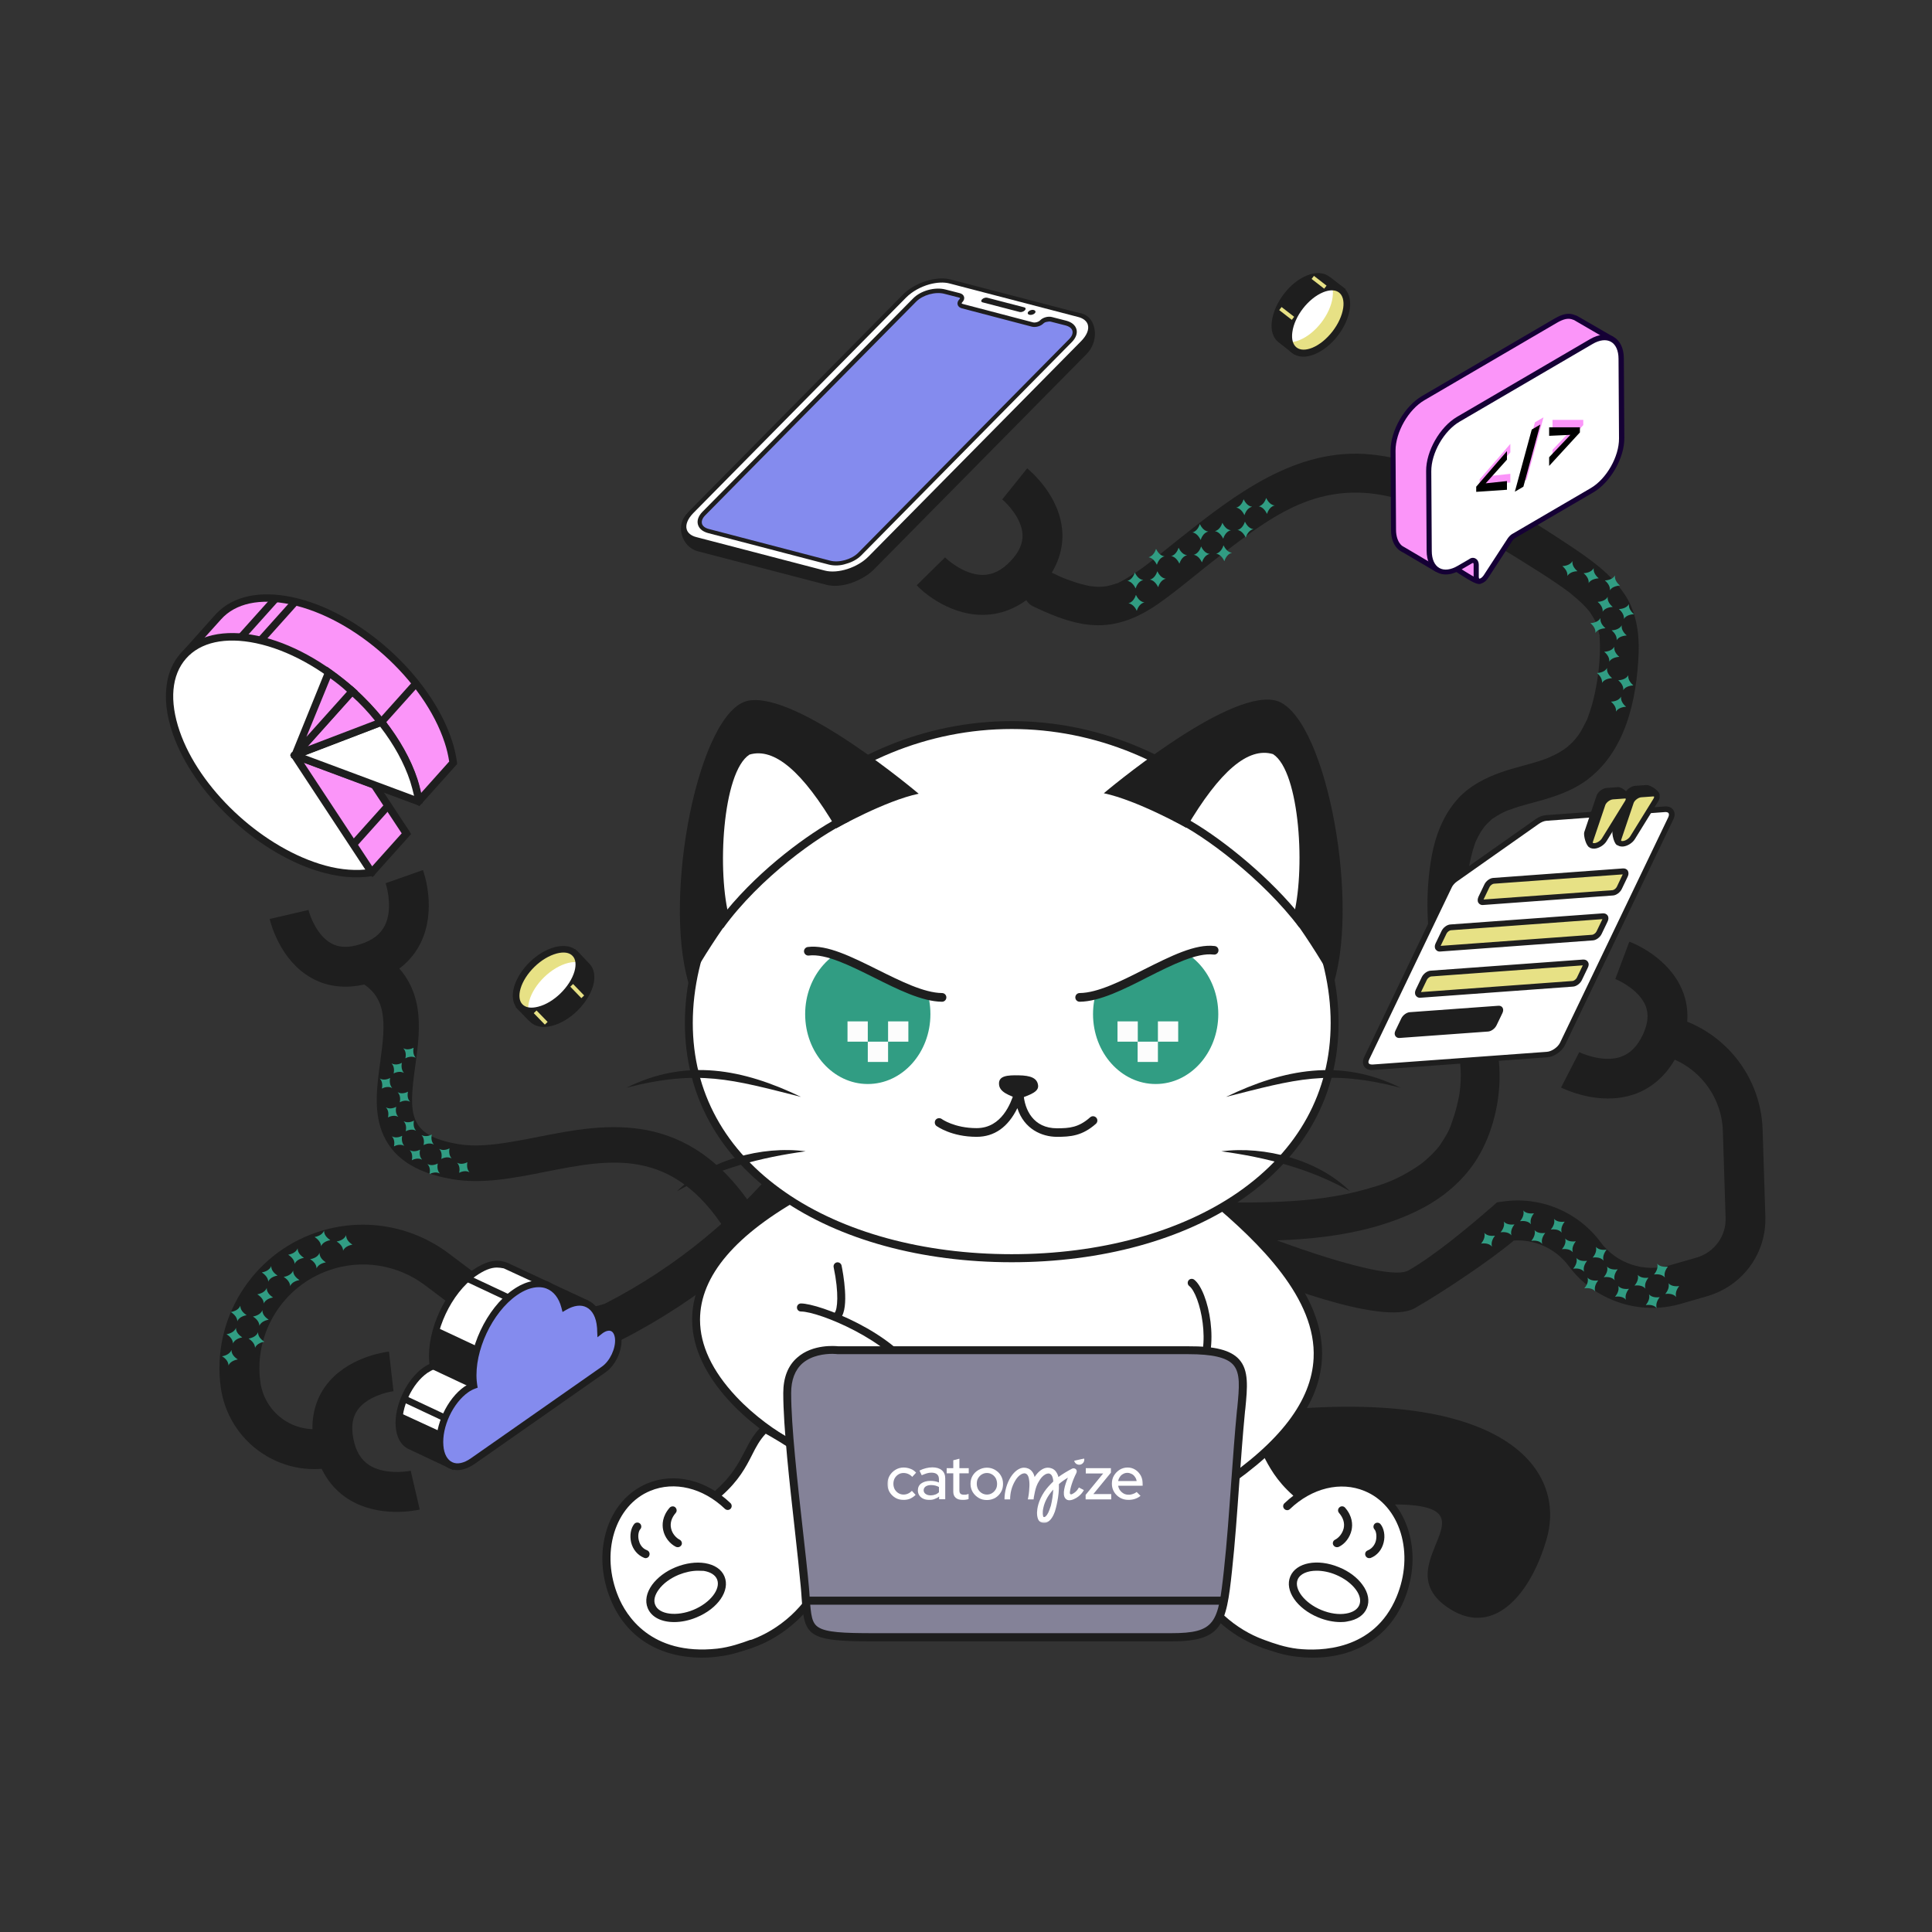 <svg width="1200" height="1200" viewBox="0 0 1200 1200" fill="none" xmlns="http://www.w3.org/2000/svg">
<rect x="0" y="0" width="1200" height="1200" fill="#333333" stroke="none"/>
<path d="M1014.3 679.9C1014.4 679.9 1014.5 679.801 1014.7 679.801C1026.8 675.701 1036.5 666.6 1042.7 653.5C1050.6 636.8 1048.4 623.501 1045 615.301C1036.6 594.601 1014.5 585.8 1012 584.9L1003.3 608.101C1007.2 609.601 1018.4 615.6 1022.1 624.7C1024.2 630 1023.6 635.9 1020.3 642.9C1016.9 650 1012.5 654.4 1006.7 656.4C1006.7 656.4 1006.6 656.4 1006.5 656.5C995 660.3 981 653.6 980.9 653.5L969.6 675.5C971.9 676.5 993 686.9 1014.3 679.9Z" fill="#1E1E1E"/>
<path d="M1071.6 800.301C1087.2 791.401 1097.1 774.4 1096.5 755.7L1094.8 701.801C1093.7 665.401 1066.7 635.2 1030.7 629.9L1027.1 654.4C1051.2 657.9 1069.3 678.2 1070.1 702.5L1071.8 756.4C1072.2 767.8 1064.8 777.901 1053.8 781.101L1036.8 786C1021.1 790.5 1003.9 784.701 994.2 771.601C980.1 752.601 956.8 742.901 933.4 746.301L929.8 746.801L927.1 749.2C912.7 761.7 891.3 779.701 874.8 789.101C861.5 796.701 788.5 769.201 774.4 763.101L764.5 785.801C785.7 795.101 858.7 824 878.8 812.5C895.6 802.9 925.5 783 940.3 770.5C953.5 769.7 966.4 775.6 974.4 786.4C990.3 807.8 1018.1 817.2 1043.7 809.9L1060.7 805C1064.5 803.8 1068.2 802.301 1071.6 800.301Z" fill="#1E1E1E"/>
<path d="M1036.3 797.001C1038.3 799.401 1042.2 798.901 1042.9 798.801C1042.9 798.801 1043 798.801 1042.9 798.901C1042.5 799.401 1040.1 802.501 1041.1 805.501C1041.1 805.501 1041.1 805.601 1041 805.501C1039 803.101 1035.1 803.601 1034.4 803.701C1034.4 803.701 1034.3 803.701 1034.4 803.601C1034.8 803.101 1037.3 800.001 1036.3 797.001C1036.2 797.001 1036.2 797.001 1036.3 797.001Z" fill="#319D83"/>
<path d="M1024.2 803.9C1026.2 806.3 1030.1 805.8 1030.8 805.7C1030.8 805.7 1030.9 805.701 1030.8 805.801C1030.4 806.301 1028 809.4 1029 812.4C1029 812.4 1029 812.5 1028.9 812.4C1026.9 810 1023 810.501 1022.3 810.601C1022.3 810.601 1022.2 810.6 1022.3 810.5C1022.7 810 1025.2 806.9 1024.2 803.9C1024.1 803.9 1024.1 803.9 1024.2 803.9Z" fill="#319D83"/>
<path d="M1029.3 784.901C1031.3 787.301 1035.2 786.801 1035.9 786.701C1035.9 786.701 1036 786.701 1035.9 786.801C1035.5 787.301 1033.1 790.401 1034.1 793.401C1034.1 793.401 1034.1 793.501 1034 793.401C1032 791.001 1028.1 791.501 1027.4 791.601C1027.4 791.601 1027.3 791.601 1027.4 791.501C1027.9 791.001 1030.3 787.801 1029.3 784.901C1029.3 784.801 1029.2 784.801 1029.3 784.901Z" fill="#319D83"/>
<path d="M1017.2 791.801C1019.2 794.201 1023.1 793.701 1023.8 793.601C1023.8 793.601 1023.9 793.601 1023.8 793.701C1023.4 794.201 1021 797.301 1022 800.301C1022 800.301 1022 800.401 1021.9 800.301C1019.9 797.901 1016 798.401 1015.3 798.501C1015.3 798.501 1015.2 798.501 1015.3 798.401C1015.8 797.901 1018.2 794.801 1017.2 791.801C1017.2 791.701 1017.1 791.801 1017.2 791.801Z" fill="#319D83"/>
<path d="M1005.1 798.701C1007.1 801.101 1011 800.601 1011.7 800.501C1011.7 800.501 1011.8 800.501 1011.7 800.601C1011.3 801.101 1008.9 804.201 1009.9 807.201C1009.9 807.201 1009.9 807.301 1009.8 807.201C1007.8 804.801 1003.9 805.301 1003.2 805.401C1003.2 805.401 1003.1 805.401 1003.2 805.301C1003.7 804.801 1006.1 801.701 1005.1 798.701Z" fill="#319D83"/>
<path d="M998.1 786.601C1000.1 789.001 1004 788.501 1004.7 788.401C1004.7 788.401 1004.8 788.401 1004.7 788.501C1004.3 789.001 1001.9 792.101 1002.9 795.101C1002.9 795.101 1002.9 795.201 1002.8 795.101C1000.8 792.701 996.9 793.201 996.2 793.301C996.2 793.301 996.1 793.301 996.2 793.201C996.7 792.701 999.2 789.501 998.1 786.601C998.1 786.501 998.1 786.501 998.1 786.601Z" fill="#319D83"/>
<path d="M986 793.5C988 795.9 991.9 795.401 992.6 795.301C992.6 795.301 992.7 795.3 992.6 795.4C992.2 795.9 989.8 799 990.8 802C990.8 802 990.8 802.1 990.7 802C988.7 799.6 984.8 800.1 984.1 800.2C984.1 800.2 984 800.201 984.1 800.101C984.6 799.601 987.1 796.5 986 793.5Z" fill="#319D83"/>
<path d="M991.2 774.4C993.2 776.8 997.1 776.3 997.8 776.2C997.8 776.2 997.9 776.201 997.8 776.301C997.4 776.801 995 779.9 996 782.9C996 782.9 996 783 995.9 782.9C993.9 780.5 990 781.001 989.3 781.101C989.3 781.101 989.2 781.1 989.3 781C989.8 780.5 992.2 777.4 991.2 774.4Z" fill="#319D83"/>
<path d="M979.1 781.301C981.1 783.701 985 783.201 985.7 783.101C985.7 783.101 985.8 783.101 985.7 783.201C985.3 783.701 982.9 786.801 983.9 789.801C983.9 789.801 983.9 789.901 983.8 789.801C981.8 787.401 977.9 787.901 977.2 788.001C977.2 788.001 977.1 788.001 977.2 787.901C977.7 787.401 980.1 784.301 979.1 781.301Z" fill="#319D83"/>
<path d="M972.1 769.201C974.1 771.601 978 771.101 978.7 771.001C978.7 771.001 978.8 771.001 978.7 771.101C978.3 771.601 975.9 774.701 976.9 777.701C976.9 777.701 976.9 777.801 976.8 777.701C974.8 775.301 970.9 775.801 970.2 775.901C970.2 775.901 970.1 775.901 970.2 775.801C970.7 775.301 973.2 772.201 972.1 769.201Z" fill="#319D83"/>
<path d="M965.2 757.001C967.2 759.401 971.1 758.901 971.8 758.801C971.8 758.801 971.9 758.801 971.8 758.901C971.4 759.401 969 762.501 970 765.501C970 765.501 970 765.601 969.9 765.501C967.9 763.101 964 763.601 963.3 763.701C963.3 763.701 963.2 763.701 963.3 763.601C963.8 763.101 966.2 760.001 965.2 757.001Z" fill="#319D83"/>
<path d="M953.1 764.001C955.1 766.401 959 765.901 959.7 765.801C959.7 765.801 959.8 765.801 959.7 765.901C959.3 766.401 956.9 769.501 957.9 772.501C957.9 772.501 957.9 772.601 957.8 772.501C955.8 770.101 951.9 770.601 951.2 770.701C951.2 770.701 951.1 770.701 951.2 770.601C951.7 770.101 954.1 766.901 953.1 764.001C953.1 763.901 953 763.901 953.1 764.001Z" fill="#319D83"/>
<path d="M946.1 751.801C948.1 754.201 952 753.701 952.7 753.601C952.7 753.601 952.8 753.601 952.7 753.701C952.3 754.201 949.9 757.301 950.9 760.301C950.9 760.301 950.9 760.401 950.8 760.301C948.8 757.901 944.9 758.401 944.2 758.501C944.2 758.501 944.1 758.501 944.2 758.401C944.7 757.901 947.1 754.801 946.1 751.801Z" fill="#319D83"/>
<path d="M934 758.701C936 761.101 939.9 760.601 940.6 760.501C940.6 760.501 940.7 760.501 940.6 760.601C940.2 761.101 937.8 764.201 938.8 767.201C938.8 767.201 938.8 767.301 938.7 767.201C936.7 764.801 932.8 765.301 932.1 765.401C932.1 765.401 932 765.401 932.1 765.301C932.6 764.801 935 761.701 934 758.701Z" fill="#319D83"/>
<path d="M921.9 765.701C923.9 768.101 927.8 767.601 928.5 767.501C928.5 767.501 928.6 767.501 928.5 767.601C928.1 768.101 925.7 771.201 926.7 774.201C926.7 774.201 926.7 774.301 926.6 774.201C924.6 771.801 920.7 772.301 920 772.401C920 772.401 919.9 772.401 920 772.301C920.5 771.801 922.9 768.601 921.9 765.701C921.9 765.601 921.8 765.601 921.9 765.701Z" fill="#319D83"/>
<path d="M241.6 839.5L244.4 864.1C240.2 864.6 227.9 867.7 222.2 875.6C218.9 880.2 218 886.099 219.5 893.699C221 901.399 224.2 906.7 229.3 910C237.9 915.6 250.9 914.4 255.1 913.5L260.7 937.6C258.1 938.2 235 943.099 216 930.899C205.3 923.999 198.1 912.8 195.2 898.5C191.6 880.3 197 867.999 202.2 860.899C215.3 842.999 238.9 839.8 241.6 839.5Z" fill="#1E1E1E"/>
<path d="M510.7 729.1C477.5 772 434.4 807.599 386 832.199L384.3 832.899C352 843.599 316.6 837.799 289.4 817.399L264 798.3C247 785.5 224.7 781.899 204.6 788.899C175.7 798.799 157.6 828 161.7 858.3C163 868 168.4 876.7 176.6 882.1C184.8 887.5 194.9 889.1 204.3 886.5L206.6 885.899L213.1 909.8L210.8 910.399C194.5 914.899 177 912.099 162.9 902.699C148.8 893.399 139.4 878.4 137.1 861.6C131.4 819.6 156.4 779.2 196.5 765.5C224.4 755.9 255.2 760.8 278.8 778.6L304.2 797.699C324.6 813.099 351.3 817.6 375.6 809.8C420.4 786.9 460.3 753.9 491.1 714.1L510.7 729.1Z" fill="#1E1E1E"/>
<path d="M213.1 776.899C214.2 773.999 218.1 773.199 218.8 773.099V772.999C218.2 772.599 214.9 770.499 215 767.299C215 767.299 214.9 767.199 214.9 767.299C213.8 770.199 209.9 770.999 209.2 771.099V771.199C209.8 771.499 213.1 773.699 213.1 776.899C213 776.899 213 776.899 213.1 776.899Z" fill="#319D83"/>
<path d="M199.4 774.1C200.5 771.2 204.4 770.4 205.1 770.3V770.199C204.5 769.799 201.2 767.7 201.3 764.5C201.3 764.5 201.2 764.4 201.2 764.5C200.1 767.4 196.2 768.2 195.5 768.3V768.399C196.1 768.799 199.4 771 199.4 774.1C199.4 774.2 199.3 774.2 199.4 774.1Z" fill="#319D83"/>
<path d="M196.6 787.899C197.7 784.999 201.6 784.199 202.3 784.099V783.999C201.7 783.599 198.4 781.499 198.5 778.299C198.5 778.299 198.4 778.199 198.4 778.299C197.3 781.199 193.4 781.999 192.7 782.099V782.199C193.4 782.499 196.7 784.699 196.6 787.899Z" fill="#319D83"/>
<path d="M183 785.1C184.1 782.2 188 781.4 188.7 781.3V781.199C188.1 780.799 184.8 778.7 184.9 775.5C184.9 775.5 184.8 775.4 184.8 775.5C183.7 778.4 179.8 779.2 179.1 779.3V779.399C179.7 779.799 183 782 183 785.1C182.9 785.2 182.9 785.2 183 785.1Z" fill="#319D83"/>
<path d="M166.6 796.1C167.7 793.2 171.6 792.4 172.3 792.3V792.199C171.7 791.799 168.4 789.7 168.5 786.5C168.5 786.5 168.4 786.4 168.4 786.5C167.3 789.4 163.4 790.2 162.7 790.3V790.399C163.3 790.799 166.6 793 166.6 796.1C166.5 796.2 166.5 796.2 166.6 796.1Z" fill="#319D83"/>
<path d="M180.2 798.899C181.3 795.999 185.2 795.199 185.9 795.099V794.999C185.3 794.599 182 792.499 182.1 789.299C182.1 789.299 182 789.199 182 789.299C180.9 792.199 177 792.999 176.3 793.099V793.199C176.9 793.499 180.2 795.699 180.2 798.899Z" fill="#319D83"/>
<path d="M163.8 809.699C164.9 806.799 168.8 805.999 169.5 805.899V805.8C168.9 805.4 165.6 803.3 165.7 800.1C165.7 800.1 165.6 800 165.6 800.1C164.5 803 160.6 803.799 159.9 803.899V804C160.6 804.4 163.9 806.599 163.8 809.699C163.8 809.799 163.8 809.799 163.8 809.699Z" fill="#319D83"/>
<path d="M161.1 823.5C162.2 820.6 166.1 819.799 166.8 819.699V819.6C166.2 819.2 162.9 817.099 163 813.899C163 813.899 162.9 813.799 162.9 813.899C161.8 816.799 157.9 817.599 157.2 817.699V817.8C157.8 818.1 161.1 820.3 161.1 823.5Z" fill="#319D83"/>
<path d="M147.4 820.699C148.5 817.799 152.4 816.999 153.1 816.899V816.8C152.5 816.4 149.2 814.3 149.3 811.1C149.3 811.1 149.2 811 149.2 811.1C148.1 814 144.2 814.799 143.5 814.899V815C144.1 815.4 147.4 817.599 147.4 820.699C147.4 820.799 147.4 820.799 147.4 820.699Z" fill="#319D83"/>
<path d="M158.4 837.199C159.5 834.299 163.4 833.499 164.1 833.399V833.3C163.5 832.9 160.2 830.8 160.3 827.6C160.3 827.6 160.2 827.5 160.2 827.6C159.1 830.5 155.2 831.299 154.5 831.399V831.5C155.1 831.9 158.4 833.999 158.4 837.199C158.3 837.199 158.3 837.199 158.4 837.199Z" fill="#319D83"/>
<path d="M144.7 834.5C145.8 831.6 149.7 830.799 150.4 830.699V830.6C149.8 830.2 146.5 828.099 146.6 824.899C146.6 824.899 146.5 824.799 146.5 824.899C145.4 827.799 141.5 828.599 140.8 828.699V828.8C141.4 829.1 144.7 831.3 144.7 834.5Z" fill="#319D83"/>
<path d="M141.9 848.199C143 845.299 146.9 844.499 147.6 844.399V844.3C147 843.9 143.7 841.8 143.8 838.6C143.8 838.6 143.7 838.5 143.7 838.6C142.6 841.5 138.7 842.299 138 842.399V842.5C138.7 842.8 142 844.999 141.9 848.199Z" fill="#319D83"/>
<path d="M262.7 540.4C263.6 542.9 271.2 565.301 261.3 585.601C255.7 597.101 245.4 605.5 231.6 610C214 615.7 201.1 611.8 193.4 607.4C174 596.5 168.1 573.401 167.5 570.801L191.6 565.2C192.6 569.3 197.1 581.2 205.7 585.9C210.7 588.7 216.6 588.8 224 586.4C231.5 584 236.4 580.2 239.1 574.7C243.7 565.5 240.9 552.701 239.5 548.601L262.7 540.4Z" fill="#1E1E1E"/>
<path d="M460.2 769.7C456.6 769.7 453 767.901 450.9 764.601C417.6 712.201 379.1 719.8 338.4 727.9C319.2 731.7 299.4 735.6 280.9 732.4C257.4 728.4 243.1 718.6 237.1 702.5C232.1 689.1 234.2 674 236.2 659.4C239.6 634.5 240.7 618.7 222.1 609C216.7 606.2 214.6 599.5 217.4 594.2C220.2 588.8 226.9 586.7 232.2 589.5C247 597.2 256 608.901 259 624.301C261.4 636.801 259.6 649.801 257.9 662.301C253.8 692.001 253.4 705.301 284.5 710.601C299 713.101 316 709.7 334 706.2C375.8 697.9 427.9 687.7 469.3 752.7C472.6 757.8 471.1 764.6 465.9 767.9C464.3 769.2 462.2 769.7 460.2 769.7Z" fill="#1E1E1E"/>
<path d="M250.9 666.401C248.2 664.901 245.1 666.401 244.6 666.701H244.5C244.6 666.101 245.4 662.801 243.2 660.501C245.9 662.001 249 660.501 249.5 660.201H249.6C249.5 660.701 248.8 664.101 250.9 666.401Z" fill="#319D83"/>
<path d="M258.2 657.001C255.5 655.501 252.4 657.001 251.9 657.301H251.8C251.9 656.701 252.7 653.401 250.5 651.101C253.2 652.601 256.3 651.101 256.8 650.801H256.9C256.8 651.301 256.1 654.701 258.2 657.001Z" fill="#319D83"/>
<path d="M243.6 675.801C240.9 674.301 237.8 675.801 237.3 676.101H237.2C237.3 675.501 238.1 672.2 235.9 669.9C238.6 671.4 241.7 669.901 242.2 669.601H242.3C242.2 670.101 241.5 673.401 243.6 675.801Z" fill="#319D83"/>
<path d="M247.4 693.701C244.7 692.201 241.6 693.701 241.1 694.001H241C241.1 693.401 241.9 690.101 239.7 687.801C242.4 689.301 245.5 687.801 246 687.501H246.1C246 688.001 245.2 691.401 247.4 693.701Z" fill="#319D83"/>
<path d="M254.7 684.301C252 682.801 248.9 684.301 248.4 684.601H248.3C248.4 684.001 249.2 680.7 247 678.4C249.7 679.9 252.8 678.401 253.3 678.101H253.4C253.3 678.701 252.5 682.001 254.7 684.301Z" fill="#319D83"/>
<path d="M251.1 711.701C248.4 710.201 245.3 711.701 244.8 712.001H244.7C244.8 711.401 245.6 708.101 243.4 705.801C246.1 707.301 249.2 705.801 249.7 705.501H249.8C249.7 706.001 249 709.401 251.1 711.701C251.2 711.701 251.2 711.701 251.1 711.701Z" fill="#319D83"/>
<path d="M258.4 702.301C255.7 700.801 252.6 702.301 252.1 702.601H252C252.1 702.001 252.9 698.7 250.7 696.4C253.4 697.9 256.5 696.401 257 696.101H257.1C257 696.601 256.3 700.001 258.4 702.301C258.5 702.301 258.5 702.301 258.4 702.301Z" fill="#319D83"/>
<path d="M262.2 720.301C259.5 718.801 256.4 720.301 255.9 720.601H255.8C255.9 720.001 256.7 716.7 254.5 714.4C257.2 715.9 260.3 714.401 260.8 714.101H260.9C260.8 714.601 260 718.001 262.2 720.301Z" fill="#319D83"/>
<path d="M269.5 710.901C266.8 709.401 263.7 710.901 263.2 711.201H263.1C263.2 710.601 264 707.301 261.8 705.001C264.5 706.501 267.6 705.001 268.1 704.701H268.2C268.1 705.201 267.3 708.601 269.5 710.901Z" fill="#319D83"/>
<path d="M273.2 728.901C270.5 727.401 267.4 728.901 266.9 729.201H266.8C266.9 728.601 267.7 725.301 265.5 723.001C268.2 724.501 271.3 723.001 271.8 722.701H271.9C271.8 723.201 271.1 726.601 273.2 728.901C273.3 728.901 273.3 728.901 273.2 728.901Z" fill="#319D83"/>
<path d="M280.5 719.501C277.8 718.001 274.7 719.501 274.2 719.801H274.1C274.2 719.201 275 715.901 272.8 713.601C275.5 715.101 278.6 713.601 279.1 713.301H279.2C279.1 713.801 278.4 717.201 280.5 719.501C280.6 719.501 280.6 719.501 280.5 719.501Z" fill="#319D83"/>
<path d="M291.6 728.101C288.9 726.601 285.8 728.1 285.3 728.4H285.2C285.3 727.8 286.1 724.5 283.9 722.2C286.6 723.7 289.7 722.2 290.2 721.9H290.3C290.2 722.4 289.5 725.801 291.6 728.101Z" fill="#319D83"/>
<path d="M762.9 770.6C802.6 771.3 845.7 769.5 881.8 751.3C896.3 744 909.3 733.1 917.8 719.1C927.1 703.8 931.8 684.2 931.4 666.3C931.1 650.5 926.2 635.6 921.3 620.7C915.6 603.4 911.5 586.5 910.9 568.7C910.7 563.7 910.8 558.6 911 553.6C911.1 551.3 911.2 549 911.4 546.7C911.5 545.4 911.7 544.1 911.8 542.8C912 540.3 911.6 543.7 912 541.1C912.5 537.4 913.3 533.8 914.2 530.3C914.6 528.7 915.1 527.1 915.6 525.6C915.8 525 916 524.4 916.2 523.8C916.4 523.2 916.6 522.7 916.9 522.1C916.3 523.5 916.2 523.7 916.5 522.9C917.6 520.5 918.8 518.2 920.2 516C920.7 515.2 923.3 512 920.9 514.8C921.8 513.7 922.7 512.6 923.7 511.6C924.5 510.8 925.4 510 926.2 509.2C928.5 507 924.2 510.3 926.9 508.6C928.8 507.4 930.6 506.2 932.5 505.2C933.5 504.7 934.5 504.3 935.4 503.8C937.5 502.6 932.7 504.8 934.9 504C935.3 503.9 935.7 503.7 936.1 503.5C938.4 502.7 940.7 501.9 943 501.1C947.3 499.8 951.7 498.7 956 497.5C965.7 494.8 975.7 491.4 984.1 485.6C1009.6 467.8 1016.7 434.7 1017.8 405.3C1018.2 392.7 1016.2 379.7 1009 369C1000.4 356.2 987.5 347.2 974.9 338.8C955.5 325.9 935.5 313.5 914.7 302.9C894.9 292.8 874.1 284.6 851.8 282.3C805.1 277.5 766.8 307.4 732.3 334.8C728.9 337.5 725.6 340.2 722.2 342.9C719.6 345 715.1 348.6 713.6 349.7C714.9 348.7 712.3 350.7 712.3 350.7C711.6 351.2 711 351.7 710.3 352.2C709.1 353.1 708 353.9 706.8 354.7C704.1 356.5 701.4 358.3 698.6 359.9C697.4 360.6 696.2 361.2 695 361.8C691.9 363.3 696.7 361.4 693.5 362.4C692.3 362.8 691.1 363.2 689.8 363.5C689.3 363.6 688.8 363.7 688.3 363.9C687.9 364 684.7 364.6 686.9 364.2C688.9 363.9 685.3 364.3 684.6 364.4C683.3 364.5 681.9 364.5 680.6 364.4C679.7 364.4 675.3 363.7 678.7 364.3C676.9 364 675.1 363.7 673.3 363.2C669.9 362.4 666.6 361.3 663.4 360.1C659.3 358.6 658.3 358.1 653.7 355.9C647.8 353.1 640.7 354.3 637.3 360.2C634.2 365.4 635.7 373.8 641.6 376.6C654.9 382.9 669.6 389 684.6 388.3C697.2 387.7 708.6 382.5 718.9 375.4C732.1 366.2 744.6 355.2 757.1 345.7C774.4 332.5 792.9 317.8 813.7 310.7C831.6 304.6 849.2 304.6 867.2 309.5C888.7 315.3 908.4 326.3 927.5 337.6C937.4 343.5 947.1 349.5 956.8 355.7C960.3 357.9 963.7 360.2 967.1 362.5C968.8 363.7 970.4 364.8 972.1 366C972.9 366.6 973.6 367.1 974.4 367.7C976.7 369.4 974.2 367.5 975.8 368.8C978.1 370.7 980.3 372.6 982.4 374.6C983.5 375.6 984.5 376.7 985.5 377.8C985.9 378.2 986.2 378.7 986.6 379.1C987 379.5 987.3 379.9 987.7 380.4C986.7 379.1 986.5 378.9 987.1 379.6C988.5 381.6 989.8 383.7 990.9 385.8C992.5 388.8 990.4 383.9 991.5 387.1C991.9 388.4 992.4 389.8 992.7 391.1C993 392.2 993.1 393.4 993.4 394.6C993.3 391.8 994 397.3 993.4 394.6C993.4 395.2 993.5 395.7 993.6 396.3C993.8 399.5 993.8 402.7 993.7 405.9C993.4 413.8 992.6 420.3 991.2 427.5C990.5 431.3 989.6 435.1 988.5 438.8C988 440.6 987.4 442.3 986.8 444C986.6 444.7 986.3 445.3 986.1 446C985.1 448.7 986.9 444.6 985.8 446.8C984.4 449.5 983.1 452.3 981.5 454.9C980.7 456.1 979.9 457.2 979.1 458.4C980.8 456 978.7 458.8 977.9 459.7C976.2 461.6 974.3 463.2 972.5 464.8C971 466.1 973 464.4 973.2 464.2C972.6 464.6 972 465 971.5 465.4C970.5 466.1 969.5 466.7 968.5 467.3C966.5 468.5 964.4 469.4 962.3 470.4C960.5 471.3 963.1 470.1 963.3 470C962.7 470.2 962 470.5 961.4 470.8C960.3 471.2 959.3 471.6 958.2 472C949.7 474.9 940.8 476.7 932.3 479.7C922.4 483.2 912.9 488.1 905.7 495.9C896.7 505.8 891.7 518.5 889.3 531.5C885.6 551.8 885.9 572.7 889.2 593.1C891.8 609.3 897.4 624.5 902.2 640.1C903.2 643.2 904.1 646.3 904.8 649.4C905.2 651.1 905.6 652.9 906 654.6C906.2 655.5 906.3 656.4 906.5 657.2C906.6 657.7 907 661.5 906.8 658.8C907.1 662.2 907.4 665.5 907.3 668.9C907.3 670.9 907.2 672.9 907 674.8C906.9 675.8 906.8 676.9 906.7 677.9C906.6 678.7 906.6 678.7 906.7 677.9C906.6 678.8 906.4 679.6 906.3 680.5C905.5 684.7 904.5 688.8 903.2 692.9C902.5 695.1 901.7 697.3 901 699.4C900.2 701.6 900.7 700.1 901 699.6C900.5 700.8 899.9 701.9 899.4 703C897.8 706 896 708.9 894.1 711.7C892.2 714.5 895 710.6 893.7 712.2C893.1 712.9 892.6 713.6 892 714.2C890.7 715.7 889.3 717.1 887.9 718.4C884.8 721.3 883.5 722.3 881.4 723.8C878.1 726.1 874.7 728.1 871.2 730C864.4 733.6 858.6 735.8 850 738.2C831.7 743.5 814.4 745.5 795.5 746.4C784.6 746.9 773.7 747 762.8 746.8C747.4 746.3 747.4 770.3 762.9 770.6Z" fill="#1E1E1E"/>
<path d="M610.3 381.9C610.4 381.9 610.5 381.9 610.7 381.9C623.5 381.8 635.5 376.2 645.6 365.6C658.4 352.2 660.4 338.9 659.8 330.1C658.3 307.8 640 292.6 638 290.9L622.5 310.2C625.8 312.9 634.5 322.1 635.1 331.8C635.4 337.5 633 342.9 627.7 348.5C622.3 354.2 616.7 357 610.6 357.1C610.5 357.1 610.5 357.1 610.4 357.1C598.2 357.1 587.1 346.4 587 346.2L569.4 363.5C571.1 365.6 587.9 381.9 610.3 381.9Z" fill="#1E1E1E"/>
<path d="M781.8 314.5C784.9 313.8 786.2 310.1 786.4 309.4H786.5C786.8 310 788.5 313.6 791.6 313.9V314C788.5 314.7 787.2 318.4 787 319.1H786.9C786.6 318.5 784.9 314.9 781.8 314.5Z" fill="#319D83"/>
<path d="M767.8 315.3C770.9 314.6 772.2 310.9 772.4 310.2H772.5C772.8 310.8 774.5 314.4 777.6 314.7V314.8C774.5 315.5 773.2 319.2 773 319.9H772.9C772.6 319.3 770.9 315.7 767.8 315.3Z" fill="#319D83"/>
<path d="M768.6 329.2C771.7 328.5 773 324.8 773.2 324.1H773.3C773.6 324.7 775.3 328.3 778.4 328.6V328.7C775.3 329.4 774 333.1 773.8 333.8H773.7C773.4 333.2 771.7 329.6 768.6 329.2C768.5 329.2 768.5 329.2 768.6 329.2Z" fill="#319D83"/>
<path d="M754.6 329.9C757.7 329.2 759 325.5 759.2 324.8H759.3C759.6 325.4 761.3 329 764.4 329.3V329.4C761.3 330.1 760 333.8 759.8 334.5H759.7C759.4 333.9 757.7 330.4 754.6 329.9Z" fill="#319D83"/>
<path d="M755.3 343.9C758.4 343.2 759.7 339.5 759.9 338.8H760C760.3 339.4 762 343 765.1 343.3V343.4C762 344.1 760.7 347.8 760.5 348.5H760.4C760.2 347.9 758.5 344.3 755.3 343.9Z" fill="#319D83"/>
<path d="M740.6 330.7C743.7 330 745 326.3 745.2 325.6H745.3C745.6 326.2 747.3 329.8 750.4 330.1V330.2C747.3 330.9 746 334.6 745.8 335.3H745.7C745.4 334.7 743.7 331.1 740.6 330.7Z" fill="#319D83"/>
<path d="M741.4 344.6C744.5 343.9 745.8 340.2 746 339.5H746.1C746.4 340.1 748.1 343.7 751.2 344V344.1C748.1 344.8 746.8 348.5 746.6 349.2H746.5C746.2 348.6 744.5 345 741.4 344.6C741.3 344.7 741.3 344.6 741.4 344.6Z" fill="#319D83"/>
<path d="M727.4 345.4C730.5 344.7 731.8 341 732 340.3H732.1C732.4 340.9 734.1 344.5 737.2 344.8V344.9C734.1 345.6 732.8 349.3 732.6 350H732.5C732.2 349.4 730.5 345.8 727.4 345.4C727.3 345.4 727.3 345.4 727.4 345.4Z" fill="#319D83"/>
<path d="M713.4 346.1C716.5 345.4 717.8 341.7 718 341H718.1C718.4 341.6 720.1 345.2 723.2 345.5V345.6C720.1 346.3 718.8 350 718.6 350.7H718.5C718.2 350.1 716.5 346.6 713.4 346.1Z" fill="#319D83"/>
<path d="M714.2 360C717.3 359.3 718.6 355.6 718.8 354.9H718.9C719.2 355.5 720.9 359.1 724 359.4V359.5C720.9 360.2 719.6 363.9 719.4 364.6H719.3C719 364 717.3 360.5 714.2 360C714.1 360.1 714.1 360.1 714.2 360Z" fill="#319D83"/>
<path d="M700.2 360.8C703.3 360.1 704.6 356.4 704.8 355.7H704.9C705.2 356.3 706.9 359.9 710 360.2V360.3C706.9 361 705.6 364.7 705.4 365.4H705.3C705 364.8 703.3 361.2 700.2 360.8C700.1 360.9 700.1 360.8 700.2 360.8Z" fill="#319D83"/>
<path d="M700.9 374.7C704 374 705.3 370.3 705.5 369.6H705.6C705.9 370.2 707.6 373.8 710.7 374.1V374.2C707.6 374.9 706.3 378.6 706.1 379.3H706C705.8 378.7 704.1 375.2 700.9 374.7Z" fill="#319D83"/>
<path d="M973.5 357.8C974 354.7 971 352.1 970.5 351.7V351.6C971.2 351.6 975.1 351.3 976.6 348.6H976.7C976.2 351.7 979.2 354.3 979.7 354.7V354.8C979 354.8 975.1 355 973.5 357.8Z" fill="#319D83"/>
<path d="M986.7 362.2C987.2 359.1 984.2 356.5 983.7 356.1V356C984.4 356 988.3 355.7 989.8 353H989.9C989.4 356.1 992.4 358.7 992.9 359.1V359.2C992.2 359.3 988.3 359.5 986.7 362.2C986.7 362.3 986.7 362.3 986.7 362.2Z" fill="#319D83"/>
<path d="M999.9 366.7C1000.4 363.6 997.4 361 996.9 360.6V360.5C997.6 360.5 1001.5 360.2 1003 357.5H1003.1C1002.6 360.6 1005.6 363.2 1006.1 363.6V363.7C1005.4 363.8 1001.5 364 999.9 366.7C999.9 366.8 999.9 366.8 999.9 366.7Z" fill="#319D83"/>
<path d="M995.4 380C995.9 376.9 992.9 374.3 992.4 373.9V373.8C993.1 373.8 997 373.5 998.5 370.8H998.6C998.1 373.9 1001.1 376.5 1001.6 376.9V377C1000.9 377 996.9 377.3 995.4 380Z" fill="#319D83"/>
<path d="M1008.6 384.5C1009.1 381.4 1006.1 378.8 1005.6 378.4V378.3C1006.3 378.3 1010.2 378 1011.7 375.3H1011.8C1011.3 378.4 1014.3 381 1014.8 381.4V381.5C1014.1 381.5 1010.1 381.8 1008.6 384.5Z" fill="#319D83"/>
<path d="M990.9 393.2C991.4 390.1 988.4 387.5 987.9 387.1V387C988.6 387 992.5 386.7 994 384H994.1C993.6 387.1 996.6 389.7 997.1 390.1V390.2C996.4 390.3 992.4 390.5 990.9 393.2C990.9 393.3 990.9 393.3 990.9 393.2Z" fill="#319D83"/>
<path d="M1004.1 397.7C1004.6 394.6 1001.6 392 1001.1 391.6V391.5C1001.8 391.5 1005.7 391.2 1007.2 388.5H1007.3C1006.8 391.6 1009.8 394.2 1010.3 394.6V394.7C1009.6 394.8 1005.6 395 1004.1 397.7C1004.1 397.8 1004 397.8 1004.1 397.7Z" fill="#319D83"/>
<path d="M999.5 411C1000 407.9 997 405.3 996.5 404.9V404.8C997.2 404.8 1001.1 404.5 1002.6 401.8H1002.7C1002.2 404.9 1005.2 407.5 1005.7 407.9V408C1005.1 408 1001.1 408.3 999.5 411Z" fill="#319D83"/>
<path d="M995 424.2C995.5 421.1 992.5 418.5 992 418.1V418C992.7 418 996.6 417.7 998.1 415H998.2C997.7 418.1 1000.7 420.7 1001.2 421.1V421.2C1000.5 421.3 996.6 421.5 995 424.2C995.1 424.3 995 424.3 995 424.2Z" fill="#319D83"/>
<path d="M1008.2 428.7C1008.7 425.6 1005.7 423 1005.2 422.6V422.5C1005.9 422.5 1009.8 422.2 1011.3 419.5H1011.4C1010.9 422.6 1013.9 425.2 1014.4 425.6V425.7C1013.7 425.8 1009.8 426 1008.2 428.7C1008.3 428.8 1008.2 428.8 1008.2 428.7Z" fill="#319D83"/>
<path d="M1003.7 442C1004.2 438.9 1001.2 436.3 1000.7 435.9V435.8C1001.4 435.8 1005.3 435.5 1006.8 432.8H1006.9C1006.4 435.9 1009.4 438.5 1009.9 438.9V439C1009.2 439 1005.3 439.3 1003.7 442Z" fill="#319D83"/>
<path d="M756.2 880.7C928.5 854 973.8 909.5 960.7 955.7C951.2 989.1 928.6 1016.9 900.8 999.5C853.9 970.2 948.5 927.8 844.2 935.3C722.6 944 724.2 885.6 756.2 880.7Z" fill="#1E1E1E"/>
<path d="M776.2 887.399C787.3 897.699 786.6 910.999 804.8 927.199C811.8 933.399 813.3 1022.7 800.5 1024C787.7 1025.3 727.4 1008.3 728.8 923.5C741 906.4 776.2 887.399 776.2 887.399Z" fill="white"/>
<path d="M799.2 1026.5C791.3 1026.5 773.2 1022.1 756.7 1006.9C730.8 983.1 725.9 948.3 726.3 923.4V922.6L726.8 922C739.2 904.8 773.6 886 775 885.2L776.6 884.3L777.9 885.5C783.1 890.3 785.8 895.7 788.7 901.3C792.3 908.4 796.5 916.4 806.4 925.2C813.7 931.7 814.9 996.5 808 1017.6C806.2 1023.2 803.8 1026 800.7 1026.3C800.3 1026.5 799.7 1026.5 799.2 1026.5ZM731.3 924.2C731 948.1 735.8 980.9 760.1 1003.2C776.4 1018.2 794.5 1022 800.3 1021.4C800.6 1021.4 801.7 1020.6 803 1017.2C810.8 996.2 807.5 933.4 803.2 928.9C792.6 919.5 788.3 911 784.4 903.6C781.8 898.6 779.6 894.3 775.9 890.4C768.9 894.3 741.9 910.1 731.3 924.2Z" fill="#1E1E1E"/>
<path d="M785 1021.2C790.4 1023.2 797.7 1025.7 805.7 1026.6C831 1029.4 857.9 1021.3 869.7 992.899C881.5 964.499 872 933.599 848.5 923.799C832.2 916.999 813.4 922.199 799.5 935.499" fill="white"/>
<path d="M815.3 1029.6C812.1 1029.6 808.8 1029.4 805.4 1029C796.9 1028.1 789.3 1025.3 784.2 1023.5C782.9 1023 782.2 1021.6 782.7 1020.3C783.2 1019 784.6 1018.3 785.9 1018.8C790.8 1020.6 798.1 1023.2 806 1024.1C819.8 1025.6 853.4 1025.5 867.4 991.899C872.9 978.699 873.8 964.6 870 952.1C866.2 939.8 858.3 930.5 847.6 926.1C832.7 919.9 814.9 924.2 801.2 937.3C800.2 938.3 798.6 938.199 797.7 937.199C796.7 936.199 796.8 934.599 797.8 933.699C813 919.199 832.8 914.5 849.5 921.5C861.6 926.5 870.6 936.899 874.8 950.699C879 964.299 878 979.699 872.1 993.899C862.4 1016.9 842 1029.6 815.3 1029.6Z" fill="#1E1E1E"/>
<path d="M832.601 1007.5C828.201 1007.5 823.4 1006.5 818.8 1004.6C805.5 999.1 797.8 987.9 801.4 979.2C805 970.5 818.301 967.9 831.601 973.4C837.801 975.9 843 979.8 846.3 984.4C849.9 989.3 850.8 994.4 849 998.8C847.2 1003.2 842.9 1006.1 836.9 1007.1C835.6 1007.4 834.101 1007.5 832.601 1007.5ZM817.8 975.6C812.1 975.6 807.5 977.5 806 981.1C803.6 987 810.3 995.7 820.7 1000C826 1002.2 831.501 1003 836.101 1002.2C840.301 1001.5 843.2 999.6 844.3 996.9C845.4 994.2 844.7 990.8 842.2 987.4C839.4 983.6 835 980.3 829.7 978.1C825.7 976.4 821.5 975.6 817.8 975.6Z" fill="#1E1E1E"/>
<path d="M850.4 967.8C849.4 967.8 848.5 967.2 848.1 966.2C847.6 964.9 848.2 963.5 849.5 963C852.9 961.6 854.2 958.6 854.6 956.9C855.3 953.9 854.7 951 853.7 949.9C852.8 948.9 852.9 947.3 853.9 946.4C854.9 945.5 856.5 945.6 857.4 946.6C859.6 949.2 860.5 953.8 859.4 958.1C858.3 962.6 855.4 966.1 851.3 967.7C851 967.7 850.7 967.8 850.4 967.8Z" fill="#1E1E1E"/>
<path d="M830.4 961C829.5 961 828.601 960.5 828.101 959.6C827.501 958.4 828.001 956.9 829.301 956.3C831.301 955.3 833.801 952.7 834.601 949.2C835.301 946 834.3 942.7 831.7 939.7C830.8 938.7 830.9 937.1 832 936.2C833 935.3 834.6 935.4 835.5 936.5C840.1 941.8 840.2 947 839.5 950.3C838.5 954.9 835.4 959 831.5 960.8C831.2 960.9 830.8 961 830.4 961Z" fill="#1E1E1E"/>
<path d="M752.3 743.4C817.7 798 858.3 855.9 758.6 923.2C658.9 990.6 514.7 909.2 489.9 895.9C465.1 882.6 368.3 811.8 500.5 739.8C562.3 755.5 752.3 743.4 752.3 743.4Z" fill="white"/>
<path d="M666 952.2C645.3 952.2 623.1 949.2 599.5 943.3C548.4 930.5 506.6 907.8 490.8 899.3L488.7 898.2C468.4 887.3 430 856.8 429.9 819.8C429.8 790.4 453.2 762.8 499.2 737.7L500.1 737.2L501 737.4C561.8 752.8 750.2 741 752.1 740.9L753.1 740.8L753.9 741.4C776.2 760 791.6 775.7 802.5 790.7C815.9 809.3 821.9 826.6 821.1 843.8C819.7 871.8 799.7 898.4 760.1 925.2C733.5 943.2 702 952.2 666 952.2ZM500.7 742.5C456.9 766.5 434.8 792.5 434.8 819.7C434.8 835.6 442.4 851.6 457.2 867.4C468.6 879.6 482.5 889.2 491 893.7L493.1 894.9C508.7 903.4 550.2 925.8 600.6 938.5C664 954.4 716.6 948.6 757.1 921.2C795.3 895.4 814.6 870 815.9 843.7C817.8 806.8 782.6 772.2 751.3 746C744.2 746.4 699.7 749.1 649.5 750C577 751.4 526.9 748.9 500.7 742.5Z" fill="#1E1E1E"/>
<path d="M427.9 635.401C427.9 726.801 517.7 781.501 628.4 781.501C739.1 781.501 828.9 726.901 828.9 635.401C828.9 543.901 739.1 450.301 628.4 450.301C517.7 450.301 427.9 544.001 427.9 635.401Z" fill="white"/>
<path d="M628.4 784C572.6 784 521.7 770.101 485.2 744.801C446.1 717.801 425.4 679.9 425.4 635.4C425.4 590 447.1 543.101 484.9 506.801C524.5 468.801 575.5 447.9 628.4 447.9C681.3 447.9 732.3 468.801 771.9 506.801C809.7 543.101 831.4 590 831.4 635.4C831.4 679.9 810.7 717.701 771.6 744.801C735.1 770.101 684.2 784 628.4 784ZM628.4 452.801C576.7 452.801 527 473.2 488.3 510.4C451.5 545.8 430.3 591.3 430.3 635.4C430.3 678.2 450.2 714.6 488 740.7C523.7 765.4 573.6 779 628.4 779C683.2 779 733 765.4 768.8 740.7C806.5 714.6 826.5 678.2 826.5 635.4C826.5 591.3 805.4 545.7 768.5 510.4C729.8 473.3 680.1 452.801 628.4 452.801Z" fill="#1E1E1E"/>
<path d="M632.6 667.9C640.4 668 644.4 669.7 644.8 674.4C645.2 679.1 636.4 680.8 633 682.7C626.8 680.3 620.6 678.4 620.5 673.2C620.3 668.1 625.9 667.8 632.6 667.9Z" fill="#1E1E1E"/>
<path d="M656.5 706.1C647.1 706.1 636.1 701.3 631.9 688.3C626.1 700.1 617.6 706.1 606.6 706.1C590.9 706.1 582.1 699.6 581.7 699.4C580.5 698.5 580.3 696.8 581.1 695.6C582 694.4 583.7 694.2 584.9 695C585 695.1 592.8 700.7 606.6 700.7C622.4 700.7 627.9 684.7 629.7 679.4C630.3 677.8 630.9 675.8 633.3 676.1C633.5 676.1 635.6 676.5 635.7 679C636.3 689.5 642 700.8 656.5 700.8C664.3 700.8 670 700.3 677.1 694C678.2 693 679.9 693.1 680.9 694.2C681.9 695.3 681.8 697 680.7 698C672.2 705.5 665 706.1 656.5 706.1Z" fill="#1E1E1E"/>
<path d="M475.201 887.4C464.101 897.7 464.801 911 446.601 927.2C439.601 933.4 438.1 1022.7 450.9 1024C463.7 1025.3 524.001 1008.3 522.601 923.5C510.401 906.4 475.201 887.4 475.201 887.4Z" fill="white"/>
<path d="M452.2 1026.5C451.6 1026.5 451.101 1026.5 450.601 1026.4C447.501 1026.1 445.1 1023.2 443.3 1017.7C436.5 996.6 437.6 931.801 444.9 925.301C454.8 916.501 458.901 908.5 462.601 901.4C465.501 895.7 468.3 890.401 473.4 885.601L474.7 884.4L476.3 885.301C477.8 886.101 512.2 904.901 524.5 922.101L525 922.7V923.5C525.4 948.5 520.501 983.3 494.601 1007C478.201 1022.1 460.1 1026.5 452.2 1026.5ZM475.601 890.5C471.901 894.4 469.601 898.7 467.101 903.7C463.301 911.2 458.9 919.6 448.3 929C444 933.5 440.7 996.201 448.5 1017.3C449.7 1020.6 450.8 1021.4 451.2 1021.5C457 1022.1 475.1 1018.3 491.4 1003.3C504.8 990.901 520.7 967.201 520.2 924.301C509.5 910.101 482.501 894.3 475.601 890.5Z" fill="#1E1E1E"/>
<path d="M466.4 1021.2C461 1023.2 453.7 1025.7 445.7 1026.6C420.4 1029.4 393.5 1021.3 381.7 992.9C369.9 964.5 379.4 933.6 402.9 923.8C419.2 917 438 922.2 451.9 935.5" fill="white"/>
<path d="M436.1 1029.6C409.4 1029.6 389 1016.9 379.4 993.8C373.5 979.5 372.5 964.201 376.7 950.601C380.9 936.801 389.9 926.5 402 921.4C418.8 914.4 438.6 919.101 453.7 933.601C454.7 934.601 454.7 936.101 453.8 937.101C452.8 938.101 451.3 938.1 450.3 937.2C436.6 924.1 418.8 919.8 403.9 926C393.2 930.4 385.3 939.7 381.5 952C377.7 964.5 378.6 978.6 384.1 991.8C388.7 1003 404 1028.5 445.5 1024C453.4 1023.1 460.7 1020.5 465.6 1018.7C466.9 1018.2 468.3 1018.9 468.8 1020.2C469.3 1021.5 468.6 1022.9 467.3 1023.4C462.2 1025.2 454.5 1028 446.1 1028.9C442.6 1029.4 439.3 1029.6 436.1 1029.6Z" fill="#1E1E1E"/>
<path d="M418.7 1007.5C410.9 1007.5 404.6 1004.5 402.3 998.801C400.5 994.401 401.5 989.301 405 984.401C408.3 979.901 413.5 975.901 419.7 973.401C425.9 970.901 432.3 970.001 437.9 970.901C443.9 971.901 448.2 974.801 450 979.201C453.6 987.901 446 999.101 432.6 1004.6C427.8 1006.6 423 1007.5 418.7 1007.5ZM433.5 975.601C429.7 975.601 425.6 976.501 421.6 978.101C416.3 980.301 411.8 983.601 409.1 987.401C406.6 990.801 405.8 994.201 407 996.901C409.4 1002.8 420.3 1004.2 430.7 999.901C441.1 995.601 447.8 987.001 445.4 981.001C444.3 978.301 441.4 976.401 437.1 975.701C435.9 975.701 434.7 975.601 433.5 975.601Z" fill="#1E1E1E"/>
<path d="M401 967.801C400.7 967.801 400.4 967.701 400.1 967.601C396.1 966.001 393.1 962.5 392 958.001C391 953.701 391.8 949.101 394 946.501C394.9 945.501 396.5 945.401 397.5 946.301C398.5 947.201 398.6 948.801 397.7 949.801C396.7 950.901 396 953.801 396.8 956.801C397.2 958.501 398.4 961.6 401.9 962.9C403.2 963.4 403.8 964.901 403.3 966.101C403 967.201 402 967.801 401 967.801Z" fill="#1E1E1E"/>
<path d="M421 961.001C420.6 961.001 420.3 960.901 419.9 960.801C416 958.901 412.8 954.801 411.9 950.301C411.2 947.001 411.3 941.801 415.9 936.501C416.8 935.501 418.4 935.301 419.4 936.201C420.4 937.101 420.6 938.701 419.7 939.701C417.1 942.701 416.1 946.001 416.8 949.201C417.5 952.701 420.1 955.301 422.1 956.301C423.3 956.901 423.9 958.401 423.3 959.601C422.8 960.501 421.9 961.001 421 961.001Z" fill="#1E1E1E"/>
<path d="M466 460.7C453.8 462 430 517.4 449.1 576.6C472.2 544.9 508.3 519.2 527.3 510.2C512.1 487 498.2 457.3 466 460.7Z" fill="white"/>
<path d="M470.9 465.4C480.9 465.4 489.3 469.1 497.5 477C505.1 484.3 511.4 494.4 517.4 504.1C518.3 505.5 519.1 506.9 520 508.3C502.4 517.8 473.1 538.9 451.1 565.7C440.7 523.8 451.7 487.8 459.5 473.9C463 467.7 465.7 465.8 466.4 465.6C468 465.5 469.5 465.4 470.9 465.4ZM470.9 460.4C469.3 460.4 467.7 460.5 466 460.7C453.8 462 430 517.4 449.1 576.6C472.2 544.9 508.3 519.2 527.3 510.2C512.9 488.3 499.7 460.4 470.9 460.4Z" fill="#1E1E1E"/>
<path d="M570.6 493C570.6 493 495.5 429.4 464.8 435.2C434.2 441 411.4 555.9 427.7 610.7C436.7 594.3 448.8 576.4 453.2 570.8C445.1 542.3 448.7 479.5 465.5 468.7C480.9 464.1 498.6 479.2 519.4 514.5C519.5 514.4 549.9 497.3 570.6 493Z" fill="#1E1E1E"/>
<path d="M790.2 460.3C802.4 461.6 826.2 517 807.1 576.2C784.3 546 747.9 518.8 728.9 509.8C744.1 486.7 757.9 456.9 790.2 460.3Z" fill="white"/>
<path d="M785.3 460V465C786.7 465 788.2 465.1 789.7 465.2C790.4 465.4 793.1 467.3 796.6 473.5C804.5 487.4 815.5 523.5 805 565.5C784.7 541.4 755.8 518.6 736.1 507.9C737 506.5 737.9 505.1 738.7 503.7C744.8 494 751.1 484 758.6 476.6C766.8 468.7 775.2 465 785.2 465L785.3 460ZM785.3 460C756.5 460 743.3 487.9 728.9 509.8C748 518.8 784.3 546 807.1 576.2C826.1 517 802.3 461.5 790.2 460.3C788.5 460.1 786.9 460 785.3 460Z" fill="#1E1E1E"/>
<path d="M685.6 492.7C685.6 492.7 760.7 429.1 791.4 434.9C822.1 440.7 844.8 555.6 828.5 610.4C819.5 594 807.4 576.1 803 570.5C811.1 542 807.5 479.2 790.7 468.4C775.3 463.8 757.6 478.9 736.8 514.2C736.7 514 706.2 497 685.6 492.7Z" fill="#1E1E1E"/>
<path d="M717.8 673.3C739.284 673.3 756.7 653.869 756.7 629.9C756.7 605.931 739.284 586.5 717.8 586.5C696.316 586.5 678.9 605.931 678.9 629.9C678.9 653.869 696.316 673.3 717.8 673.3Z" fill="#319D83"/>
<path d="M539 673.3C560.484 673.3 577.9 653.869 577.9 629.9C577.9 605.931 560.484 586.5 539 586.5C517.516 586.5 500.1 605.931 500.1 629.9C500.1 653.869 517.516 673.3 539 673.3Z" fill="#319D83"/>
<path d="M539 634.4H526.4V647H539V634.4Z" fill="#FCFCFC"/>
<path d="M564.2 634.4H551.6V647H564.2V634.4Z" fill="#FCFCFC"/>
<path d="M551.6 647H539V659.6H551.6V647Z" fill="#FCFCFC"/>
<path d="M706.7 634.4H694.1V647H706.7V634.4Z" fill="#FCFCFC"/>
<path d="M731.8 634.4H719.2V647H731.8V634.4Z" fill="#FCFCFC"/>
<path d="M719.2 647H706.6V659.6H719.2V647Z" fill="#FCFCFC"/>
<path d="M497.5 681.3C454.3 670.4 434.1 664.1 389.1 675.6C426.2 657.1 461.6 664 497.5 681.3Z" fill="#1E1E1E"/>
<path d="M500.4 715.1C472.5 718.9 445.2 726 420.5 739.9C440.2 720.4 473.2 711.5 500.4 715.1Z" fill="#1E1E1E"/>
<path d="M761.5 681.301C797.4 664.001 832.8 657.201 869.9 675.601C824.8 664.001 804.6 670.401 761.5 681.301Z" fill="#1E1E1E"/>
<path d="M758.6 715.1C785.7 711.6 818.8 720.4 838.5 739.9C813.8 725.9 786.5 718.9 758.6 715.1Z" fill="#1E1E1E"/>
<path d="M744 856.5C743.5 856.5 743 856.4 742.6 856.1C741.5 855.3 741.2 853.8 742 852.6C753.1 836.5 745.3 803.9 738.7 798.8C737.6 798 737.4 796.4 738.2 795.3C739 794.2 740.6 794 741.7 794.8C750.7 801.7 758.4 837.6 746 855.4C745.6 856.1 744.8 856.5 744 856.5Z" fill="#1E1E1E"/>
<path d="M520.3 819.5C519.7 819.5 519.1 819.3 518.6 818.9C517.6 818 517.5 816.4 518.4 815.4C520.2 813.4 521.2 803.3 517.8 787.1C517.5 785.7 518.4 784.4 519.7 784.1C521 783.8 522.4 784.7 522.7 786C523.6 790.3 527.7 812.3 522.1 818.7C521.7 819.3 521 819.5 520.3 819.5Z" fill="#1E1E1E"/>
<path d="M567.4 856.5C566.5 856.5 565.7 855.999 565.2 855.199C553.1 832.899 508.7 814.6 497.5 814.6C496.1 814.6 495 813.5 495 812.1C495 810.7 496.1 809.6 497.5 809.6C508.9 809.6 556.2 828 569.6 852.8C570.3 854 569.8 855.499 568.6 856.199C568.2 856.399 567.8 856.5 567.4 856.5Z" fill="#1E1E1E"/>
<path d="M738.1 838.6H520.5C520.5 838.6 489 834.599 489 865.199C489 895.799 497.6 957.6 500 985.6C502.4 1013.6 498.4 1016.9 543 1016.9C587.6 1016.9 697.3 1016.9 727.3 1016.9C757.3 1016.9 759.2 1009 762.8 975.399C766.3 943.599 767.8 907.899 770.9 876.199C773.3 851.399 775.4 838.4 738.1 838.6Z" fill="#848298"/>
<path d="M727.2 1019.5H542.9C501.4 1019.5 499.6 1016.4 497.9 992.5C497.8 990.5 497.6 988.3 497.4 985.9C496.6 976.9 495.2 964.1 493.7 950.5C490.5 921.9 486.5 886.3 486.5 865.3C486.5 855.7 489.4 848.2 495.2 843.2C504.8 834.7 518.9 836 520.7 836.2H738.1C754.7 836.1 764.4 838.6 769.6 844.3C775.8 851.1 774.8 861.7 773.5 875L773.3 876.6C771.9 891 770.8 906.5 769.7 921.5C768.4 939.7 767.1 958.4 765.2 975.8C761.6 1009.7 759.1 1019.5 727.2 1019.5ZM517 840.9C512.5 840.9 504.3 841.7 498.4 846.8C493.8 850.9 491.4 857.1 491.4 865.2C491.4 885.8 495.4 921.3 498.6 949.8C500.1 963.4 501.6 976.3 502.4 985.4C502.6 987.8 502.8 990 502.9 992.1C503.7 1003.4 504.2 1008.1 508.3 1010.7C513.2 1013.9 523.8 1014.4 542.9 1014.4H727.2C755.1 1014.4 756.6 1008.2 760.2 975.2C762.1 957.9 763.4 939.2 764.7 921C765.8 906 766.9 890.4 768.3 876L768.5 874.4C769.7 861.8 770.6 852.8 765.9 847.6C761.8 843.1 752.9 841.1 738.1 841.1H520.2C520.2 841.1 519 840.9 517 840.9Z" fill="#1E1E1E"/>
<path d="M759.9 996.7H502.7C501.3 996.7 500.2 995.6 500.2 994.2C500.2 992.8 501.3 991.7 502.7 991.7H759.9C761.3 991.7 762.4 992.8 762.4 994.2C762.4 995.6 761.3 996.7 759.9 996.7Z" fill="#1E1E1E"/>
<mask id="mask0_2512_3729" style="mask-type:luminance" maskUnits="userSpaceOnUse" x="551" y="905" width="159" height="41">
<path d="M709.9 905.3H551.2V945.8H709.9V905.3Z" fill="white"/>
</mask>
<g mask="url(#mask0_2512_3729)">
<path d="M673.4 905.899C673.6 906.799 673.4 907.6 673 908.3C672.5 909 671.9 909.499 671 909.699C670.1 909.899 669.3 909.7 668.6 909.3C667.9 908.8 667.4 908.2 667.2 907.3L673.4 905.899Z" fill="white"/>
<path d="M577.2 931.6C575.8 931.6 574.5 931.399 573.5 930.899C572.4 930.399 571.6 929.7 571 928.8C570.4 927.9 570.101 926.899 570.101 925.699C570.101 923.899 570.8 922.399 572.2 921.399C573.6 920.399 575.5 919.8 577.9 919.8C579.8 919.8 581.6 920.1 583.2 920.8V918.8C583.2 917.4 582.8 916.399 582 915.699C581.2 914.999 580 914.699 578.5 914.699C577.6 914.699 576.7 914.8 575.7 915.1C574.7 915.4 573.7 915.8 572.5 916.3L571.101 913.399C572.501 912.699 573.9 912.199 575.2 911.899C576.5 911.599 577.801 911.399 579.101 911.399C581.601 911.399 583.6 911.999 585 913.199C586.4 914.399 587.101 916.1 587.101 918.3V931.199H583.301V929.5C582.501 930.2 581.501 930.7 580.601 931C579.501 931.5 578.4 931.6 577.2 931.6ZM573.7 925.6C573.7 926.6 574.1 927.299 574.9 927.899C575.7 928.499 576.801 928.8 578.101 928.8C579.101 928.8 580.1 928.6 580.9 928.3C581.8 928 582.5 927.499 583.2 926.899V923.6C582.5 923.2 581.7 922.899 580.9 922.699C580.1 922.499 579.201 922.399 578.301 922.399C576.901 922.399 575.8 922.7 574.9 923.3C574.1 923.9 573.7 924.7 573.7 925.6Z" fill="white"/>
<path d="M597.9 931.6C596 931.6 594.6 931.2 593.6 930.3C592.6 929.4 592.1 928.2 592.1 926.5V915.1H588V911.899H592.1V907L595.9 906V911.899H601.7V915.1H595.9V925.699C595.9 926.699 596.1 927.4 596.6 927.8C597 928.2 597.8 928.399 598.8 928.399C599.3 928.399 599.8 928.4 600.2 928.3C600.6 928.2 601.1 928.099 601.6 927.899V931.1C601.1 931.3 600.5 931.4 599.8 931.5C599.1 931.6 598.5 931.6 597.9 931.6Z" fill="white"/>
<path d="M613 931.699C611.1 931.699 609.4 931.299 607.9 930.399C606.4 929.499 605.1 928.3 604.2 926.8C603.3 925.3 602.8 923.599 602.8 921.699C602.8 919.799 603.2 918.1 604.1 916.6C605 915.1 606.2 913.9 607.8 913C609.4 912.1 611.1 911.6 613 911.6C614.9 911.6 616.6 912.1 618.1 913C619.6 913.9 620.9 915.1 621.7 916.6C622.6 918.1 623 919.799 623 921.699C623 923.599 622.6 925.3 621.7 926.8C620.8 928.3 619.6 929.499 618.1 930.399C616.6 931.199 614.9 931.699 613 931.699ZM613 928.3C614.2 928.3 615.3 927.999 616.2 927.399C617.2 926.799 617.9 926 618.5 925C619.1 924 619.3 922.8 619.3 921.6C619.3 920.4 619 919.199 618.5 918.199C617.9 917.199 617.2 916.4 616.2 915.8C615.2 915.2 614.2 914.899 613 914.899C611.8 914.899 610.8 915.2 609.8 915.8C608.8 916.4 608.1 917.199 607.5 918.199C606.9 919.199 606.7 920.3 606.7 921.6C606.7 922.9 607 924 607.5 925C608.1 926 608.8 926.799 609.8 927.399C610.8 927.999 611.9 928.3 613 928.3Z" fill="white"/>
<path d="M674.3 931.3V928.5L685.2 915.199H674.4V911.899H690V914.699L679.1 928H690.2V931.3H674.3Z" fill="white"/>
<path d="M700.9 931.6C699 931.6 697.3 931.2 695.7 930.3C694.2 929.4 692.9 928.199 692 926.699C691.1 925.199 690.601 923.5 690.601 921.6C690.601 919.7 691 918 691.9 916.5C692.8 915 694 913.799 695.4 912.899C696.9 911.999 698.5 911.5 700.4 911.5C702.2 911.5 703.8 911.999 705.2 912.899C706.6 913.799 707.701 915 708.601 916.6C709.401 918.1 709.801 919.9 709.801 921.8V922.8H694.5C694.7 923.9 695.1 924.899 695.7 925.699C696.3 926.499 697.1 927.199 698 927.699C698.9 928.199 700.001 928.399 701.101 928.399C702.101 928.399 703.001 928.199 703.801 927.899C704.701 927.599 705.4 927.199 706 926.699L708.4 929.1C707.3 930 706.1 930.6 704.9 931C703.7 931.4 702.3 931.6 700.9 931.6ZM694.5 919.899H706C705.8 918.899 705.5 918 704.9 917.3C704.4 916.5 703.7 915.9 702.9 915.5C702.1 915.1 701.201 914.8 700.301 914.8C699.401 914.8 698.401 915 697.601 915.5C696.801 915.9 696.101 916.5 695.601 917.3C695.101 918 694.7 918.899 694.5 919.899Z" fill="white"/>
<path d="M561.2 931.6C559.3 931.6 557.6 931.2 556.1 930.3C554.6 929.4 553.4 928.199 552.5 926.699C551.6 925.199 551.2 923.5 551.2 921.6C551.2 919.7 551.7 918 552.6 916.5C553.5 915 554.7 913.799 556.2 912.899C557.7 911.999 559.4 911.5 561.3 911.5C562.7 911.5 564.2 911.8 565.5 912.3C566.9 912.8 568 913.599 569 914.699L566.6 917.3C565.9 916.5 565 915.9 564.1 915.5C563.2 915.1 562.2 914.899 561.2 914.899C560 914.899 558.9 915.2 558 915.8C557 916.4 556.3 917.199 555.7 918.199C555.2 919.199 554.9 920.3 554.9 921.6C554.9 922.9 555.2 924 555.7 925C556.3 926 557 926.799 558 927.399C559 927.999 560 928.3 561.2 928.3C562.2 928.3 563.1 928.099 564 927.699C564.9 927.299 565.7 926.7 566.4 926L568.7 928.5C567.7 929.5 566.5 930.299 565.2 930.899C564 931.399 562.7 931.6 561.2 931.6Z" fill="white"/>
<path d="M670.101 923.899C670.101 923.899 668.9 926.7 665.7 928.1C665.1 928.4 664.4 927.899 664.5 927.199C664.6 924.799 666.1 919.7 668.5 915C668.9 914.2 668.901 913.2 668.301 912.6C667.701 912 666.7 911.799 665.9 912.199C662.8 913.799 659.9 915.599 657.4 917.399C657.1 916.099 656.501 914.799 655.601 913.699C654.401 912.299 652.601 911.6 650.801 911.6C648.001 911.6 645.001 913.699 642.601 917.399C642.301 915.999 641.701 914.699 640.801 913.699C639.601 912.299 637.8 911.6 636 911.6C633.2 911.6 630.201 913.699 627.801 917.399C625.401 921.199 623.9 926.4 623.9 931.3H627.4C627.4 927.3 628.4 923.3 630.5 919.8C631.4 918.2 632.701 916.599 634.301 915.699C635.001 915.299 635.8 915.1 636.5 915.1C638.7 915.4 639.101 918.2 639.301 920C639.501 922 639.4 923.5 639.2 926.1C639 928.7 638.4 931.3 638.4 931.3H642C642 930.5 642.301 929 642.801 926.6C643.301 924.2 644.1 921.899 645.4 919.899C646.3 918.299 647.6 916.7 649.2 915.8C649.9 915.4 650.7 915.199 651.4 915.199C653 915.399 653.7 917 654 918.5C654.1 919 654.2 919.5 654.2 920.1C654.2 920.1 654.2 920.099 654.2 920.199C652.1 922.199 650.101 924.4 648.601 926.6C644.801 932.3 644.201 937.1 644.101 939.5C644.101 940.9 644.3 944.3 646.2 945.3C647 945.7 647.7 945.899 648.5 945.899C649.1 945.899 649.601 945.8 650.101 945.6C652.701 944.6 654.3 941.399 655.2 938.899C655.7 937.399 658 929.3 657.7 921.8C659.3 920.4 661.101 919.1 663.301 917.8C661.501 922.1 659.501 928.3 661.801 930.8C662.601 931.7 664.1 932.399 666.9 931.199C671.4 929.299 673.1 925.7 673.2 925.5L670.101 923.899ZM651.9 937.6C650.9 940.5 649.7 941.899 648.9 942.199C648.7 942.299 648.501 942.299 648.101 942.199C647.801 941.699 647.301 939.6 648.101 936.3C648.701 933.6 650.2 929.599 654.2 925.199C654 928.599 653.5 932 652.7 935.3C652.4 936 652.2 936.8 651.9 937.6Z" fill="white"/>
</g>
<path d="M960.9 655L852.6 662.9C848.9 663.2 847.3 660.7 848.9 657.3L900.3 550.2C901 548.6 902.4 547.1 904.1 545.9L954.8 510.2C956.6 508.9 958.7 508.1 960.5 508L1034 502.6C1037.7 502.3 1039.3 504.8 1037.7 508.2L970.4 648.4C968.9 651.8 964.6 654.7 960.9 655Z" fill="white"/>
<path d="M847.3 662.4C846.3 660.8 846.3 658.7 847.3 656.6L898.7 549.5C899.6 547.7 901.1 545.9 903.1 544.5L953.8 508.8C955.9 507.3 958.2 506.4 960.4 506.3L1033.9 500.9C1036.3 500.7 1038.3 501.5 1039.3 503.1C1040.4 504.7 1040.4 506.8 1039.3 509L972 649.2C970.1 653.1 965.3 656.4 961 656.7L852.7 664.6C850.4 664.8 848.4 664 847.3 662.4ZM1036.4 505.1C1036.1 504.6 1035.2 504.3 1034.1 504.4L960.6 509.8C959.1 509.9 957.4 510.6 955.8 511.7L905.1 547.4C903.6 548.4 902.4 549.8 901.8 551L850.4 658.1C849.9 659.1 849.8 660 850.2 660.5C850.5 661 851.4 661.2 852.5 661.2L960.8 653.3C963.8 653.1 967.5 650.5 968.9 647.8L1036.2 507.6C1036.7 506.5 1036.7 505.6 1036.4 505.1Z" fill="#1E1E1E"/>
<path d="M986.8 520.1L987.5 526.1C985.3 526.3 983.4 518.9 984 516.9L991.7 494.1C992.5 491.8 995.4 489.6 998 489.4L1005 488.9C1007.6 488.7 1013.4 493.7 1011.9 496L992.7 516.2C991.6 518.3 989 519.9 986.8 520.1Z" fill="#1E1E1E"/>
<path d="M1004.3 518.8L1004.9 525C1002.7 525.2 1000.9 517.6 1001.6 515.6L1009.3 492.8C1010.1 490.5 1013 488.3 1015.6 488.1L1022.6 487.6C1025.2 487.4 1032 492 1030.6 494.4L1010.4 515C1009.2 517 1006.6 518.7 1004.3 518.8Z" fill="#1E1E1E"/>
<path d="M990.5 525.3C988.3 525.5 987.1 524.1 987.8 522.1L995.5 499.3C996.3 497 999.2 494.8 1001.8 494.6L1008.8 494.1C1011.4 493.9 1012.4 495.8 1010.9 498.2L996.5 521.5C995.3 523.5 992.7 525.2 990.5 525.3Z" fill="#E7E185"/>
<path d="M986.399 525.3C985.699 524.3 985.6 523 986.1 521.6L993.8 498.8C994.8 495.9 998.4 493.2 1001.6 492.9L1008.6 492.4C1010.4 492.3 1011.9 493 1012.7 494.2C1013.5 495.6 1013.4 497.4 1012.3 499.1L997.899 522.4C996.399 524.9 993.199 526.9 990.399 527.1C988.699 527.2 987.199 526.7 986.399 525.5C986.499 525.5 986.399 525.4 986.399 525.3ZM1009.8 496.1C1009.8 496.1 1009.5 495.9 1008.9 496L1001.9 496.5C999.999 496.6 997.7 498.4 997.1 500L989.399 522.8C989.299 523.2 989.3 523.4 989.3 523.5C989.3 523.6 989.6 523.7 990.3 523.7C992 523.6 994.1 522.2 995 520.7L1009.4 497.4C1009.9 496.5 1009.8 496.1 1009.8 496.1Z" fill="#1E1E1E"/>
<path d="M1008.1 524.1C1005.9 524.3 1004.7 522.9 1005.4 520.9L1013.1 498.1C1013.9 495.8 1016.8 493.6 1019.4 493.4L1026.4 492.9C1029 492.7 1030 494.6 1028.5 497L1014.1 520.3C1012.9 522.2 1010.3 523.9 1008.1 524.1Z" fill="#E7E185"/>
<path d="M1004 524C1003.3 523 1003.2 521.7 1003.7 520.3L1011.4 497.5C1012.4 494.6 1016 491.9 1019.2 491.6L1026.2 491.1C1028 491 1029.5 491.7 1030.3 492.9C1031.1 494.3 1031 496.1 1029.9 497.8L1015.5 521.1C1014 523.6 1010.8 525.6 1008 525.8C1006.3 525.9 1004.8 525.4 1004 524.2C1004.1 524.2 1004 524.1 1004 524ZM1027.4 494.8C1027.4 494.8 1027.1 494.6 1026.5 494.7L1019.5 495.2C1017.6 495.3 1015.3 497.1 1014.7 498.7L1007 521.5C1006.9 521.9 1006.9 522.1 1006.9 522.2C1006.9 522.3 1007.2 522.4 1007.9 522.4C1009.6 522.3 1011.7 520.9 1012.6 519.4L1027 496.1C1027.5 495.3 1027.4 494.8 1027.4 494.8Z" fill="#1E1E1E"/>
<path d="M1001.7 554.6L921.199 560.5C919.699 560.6 919.099 559.4 919.899 557.9L923.6 550.2C924.3 548.6 926.2 547.3 927.6 547.2L1008.1 541.3C1009.6 541.2 1010.2 542.4 1009.4 543.9L1005.7 551.6C1005 553.1 1003.2 554.5 1001.7 554.6Z" fill="#E7E185"/>
<path d="M918.3 560.8C917.6 559.8 917.7 558.4 918.3 557L922 549.3C923 547.2 925.4 545.4 927.5 545.3L1008 539.4C1009.3 539.3 1010.4 539.8 1011 540.7C1011.6 541.7 1011.7 543.1 1011 544.5L1007.3 552.2C1006.3 554.3 1003.9 556.1 1001.8 556.2L921.3 562.1C920.1 562.3 919 561.8 918.3 560.8C918.4 560.9 918.3 560.9 918.3 560.8ZM1007.9 543.1L927.8 548.9C927 549 925.7 549.9 925.2 550.9L921.5 558.6C921.5 558.6 921.5 558.6 921.5 558.7L1001.6 552.9C1002.4 552.8 1003.7 551.9 1004.2 550.9L1007.9 543.1Z" fill="#1E1E1E"/>
<path d="M989.2 582.399L894.6 589.3C893.1 589.4 892.5 588.199 893.3 586.699L897 578.999C897.7 577.399 899.6 576.099 901 575.999L995.6 569.1C997.1 569 997.7 570.199 996.9 571.699L993.2 579.399C992.5 580.999 990.7 582.299 989.2 582.399Z" fill="#E7E185"/>
<path d="M891.7 589.7C891 588.7 891 587.3 891.7 585.9L895.4 578.2C896.4 576.1 898.8 574.3 900.9 574.2L995.5 567.3C996.8 567.2 997.9 567.7 998.5 568.6C999.2 569.6 999.2 571 998.5 572.4L994.8 580.1C993.8 582.2 991.4 584 989.3 584.1L894.7 591C893.5 591.2 892.4 590.7 891.7 589.7ZM995.3 570.9L901.1 577.8C900.3 577.9 899 578.8 898.5 579.8L894.8 587.5L989 580.6C989.8 580.5 991.1 579.6 991.6 578.6L995.3 570.9Z" fill="#1E1E1E"/>
<path d="M976.9 611.1L882.3 618C880.8 618.1 880.2 616.9 881 615.4L884.7 607.7C885.4 606.1 887.3 604.8 888.7 604.7L983.3 597.8C984.8 597.7 985.4 598.9 984.6 600.4L980.9 608.1C980.2 609.7 978.4 611 976.9 611.1Z" fill="#E7E185"/>
<path d="M879.4 618.4C878.7 617.4 878.7 616 879.4 614.6L883.1 606.9C884.1 604.8 886.5 603 888.6 602.9L983.2 596C984.5 595.9 985.6 596.4 986.2 597.3C987 598.5 986.9 599.7 986.2 601.1L982.5 608.8C981.5 610.9 979.1 612.7 977 612.8L882.4 619.7C881.2 619.9 880.1 619.4 879.4 618.4ZM983.1 599.6L888.9 606.5C888.1 606.6 886.8 607.5 886.3 608.5L882.6 616.2L976.8 609.3C977.6 609.2 978.9 608.3 979.4 607.3L983.1 599.6Z" fill="#1E1E1E"/>
<path d="M924.4 639.399L869.3 643.399C867.8 643.499 867.2 642.3 868 640.8L871.7 633.1C872.4 631.5 874.3 630.2 875.7 630.1L930.8 626.1C932.3 626 932.9 627.199 932.1 628.699L928.4 636.399C927.7 637.899 925.9 639.299 924.4 639.399Z" fill="#1E1E1E"/>
<path d="M866.7 643.5C866.1 642.6 866.1 641.4 866.7 640.2L870.4 632.5C871.4 630.5 873.6 628.9 875.5 628.7L930.6 624.7C931.7 624.6 932.7 625 933.2 625.8C933.8 626.7 933.8 627.9 933.2 629.2L929.5 636.9C928.5 638.9 926.3 640.5 924.4 640.7L869.3 644.7C868.3 644.8 867.3 644.4 866.7 643.5C866.8 643.6 866.7 643.6 866.7 643.5ZM931.1 627.4L875.8 631.5C874.9 631.6 873.4 632.6 872.9 633.8L869.2 641.5C869 641.9 869 642.2 869 642.3L924.3 638.2C925.2 638.1 926.7 637.1 927.2 635.9L930.9 628.2C931.1 627.7 931.1 627.4 931.1 627.4Z" fill="#1E1E1E"/>
<path d="M363.7 809.4L342 799.3C342 799.3 339.4 797.8 337.9 797.4L314.3 786.4L313.2 786.1C307.6 784.1 301.7 785.8 294.3 790.9C278.4 802 266.8 826.7 268.5 846C268.6 846.9 268.7 847.8 268.8 848.6C267.3 849.2 265.7 850 264.1 851.1C254 858.2 246.6 873.9 247.7 886.2C248.2 891.9 250.4 895.8 253.6 897.8L280.5 910.5L292.2 889.5L283.1 885.1L349.5 838.6C355 834.8 359 826.2 358.4 819.5C358.3 818.1 357.9 816.8 357.5 815.8L363.6 809.7C363.8 809.6 363.8 809.4 363.7 809.4Z" fill="white"/>
<path d="M281.5 913.1L252.9 899.6C248.8 897.2 246.3 892.5 245.8 886.3C244.7 873.3 252.5 856.7 263.1 849.3C264.3 848.5 265.5 847.8 266.7 847.2C266.7 846.8 266.6 846.5 266.6 846.1C264.9 826.1 276.9 800.5 293.3 789.1C301.4 783.5 308 781.8 314.1 784L315.1 784.3L338.9 795.4C340.3 795.8 342.8 797.2 343.1 797.4L365.6 807.9L366.1 810.2L365.3 811.1L360.1 816.2C360.4 817.1 360.6 818.1 360.7 819.2C361.3 826.7 357 835.9 350.9 840.2L287.4 884.6L295.2 888.4L281.5 913.1ZM308.6 787.3C304.8 787.3 300.7 789 295.6 792.5C280.3 803.2 269.1 827.1 270.7 845.7C270.8 846.6 270.9 847.4 271 848.2L271.3 849.9L269.7 850.5C268.3 851 266.9 851.8 265.5 852.7C255.9 859.4 249 874.3 250 885.9C250.4 890.7 252.2 894.2 254.9 895.8L279.8 907.5L289.4 890.2L279.1 885.2L348.5 836.6C353.4 833.2 357.1 825.3 356.6 819.4C356.5 818.3 356.3 817.3 355.9 816.5L355.3 815.1L343.5 816.9L341.4 801C340.3 800.4 338.5 799.5 337.6 799.2L312.9 787.8C311.3 787.5 310 787.3 308.6 787.3Z" fill="#1E1E1E"/>
<path d="M372.899 826.2C372.799 825.6 372.799 824.8 372.699 824.1C371.499 810.2 361.8 805 350.5 811.6C346.6 797 333.799 792.9 319.699 802.7C303.799 813.8 292.199 838.5 293.899 857.8C293.999 858.7 294.099 859.6 294.199 860.4C292.699 861 291.1 861.8 289.5 862.9C279.4 870 272 885.7 273.1 898C274.2 910.3 283.199 914.6 293.399 907.5L375 850.4C380.5 846.6 384.499 838 383.899 831.3C383.399 824.6 378.399 822.3 372.899 826.2Z" fill="#848BEE"/>
<path d="M284.1 913.1C282.3 913.1 280.599 912.7 278.999 912C274.499 909.9 271.6 905 271.1 898.3C270 885.3 277.799 868.7 288.399 861.3C289.599 860.5 290.799 859.8 291.999 859.2C291.999 858.8 291.899 858.5 291.899 858.1C290.199 838.1 302.2 812.5 318.6 801.1C326.3 795.7 334.1 794 340.6 796.4C345.7 798.3 349.6 802.6 351.799 808.6C356.999 806.2 362 806.1 366.1 808.2C370.8 810.7 373.899 815.8 374.699 822.9C376.999 822 379.2 822.1 381.1 823C383.9 824.3 385.599 827.2 385.999 831.3C386.599 838.8 382.299 848 376.199 852.3L294.6 909.4C291 911.8 287.4 913.1 284.1 913.1ZM334.499 799.5C330.399 799.5 325.699 801.2 320.999 804.5C305.699 815.2 294.5 839.1 296.1 857.7C296.2 858.6 296.299 859.4 296.399 860.2L296.699 861.9L295.1 862.5C293.7 863 292.199 863.8 290.899 864.7C281.299 871.4 274.399 886.3 275.399 897.9C275.799 903.1 277.799 906.7 280.899 908.2C283.999 909.7 288.1 908.8 292.3 905.9L373.899 848.8C378.799 845.4 382.499 837.5 381.999 831.6C381.799 829.2 380.9 827.4 379.6 826.8C378.3 826.2 376.399 826.6 374.399 828L371.1 830.6L370.899 826.4C370.899 825.7 370.899 825.1 370.799 824.4C370.299 818.3 367.999 813.9 364.299 812C360.899 810.2 356.499 810.8 351.799 813.5L349.399 814.9L348.699 812.2C347.099 806.1 343.799 802 339.299 800.3C337.7 799.7 336.199 799.5 334.499 799.5Z" fill="#1E1E1E"/>
<path d="M269.961 846.549L268.175 850.35L293.608 862.301L295.394 858.5L269.961 846.549Z" fill="#1E1E1E"/>
<path d="M252.142 867.042L250.355 870.843L275.789 882.794L277.575 878.993L252.142 867.042Z" fill="#1E1E1E"/>
<path d="M291.237 792.218L289.45 796.019L314.881 807.973L316.668 804.172L291.237 792.218Z" fill="#1E1E1E"/>
<path d="M273.7 889.2L273.1 897.2L276.7 908.5L252.4 896.7L248.4 889.8L248.3 877.5L273.7 889.2Z" fill="#1E1E1E"/>
<path d="M296.699 836.4L271.3 824.5L268.1 839L268.899 848.5L294.1 859.4L296.699 836.4Z" fill="#1E1E1E"/>
<path d="M433.8 341.1L513.6 361.9C522.1 364.1 534.8 360.1 542 352.8L674.2 218.9C681.4 211.7 680.1 198.3 671.5 196.1L592.5 183C584 180.8 571.3 184.8 564.1 192.1L428 319.7C420.8 326.9 425.3 338.9 433.8 341.1Z" fill="#1E1E1E"/>
<path d="M513.2 363.2L433.4 342.4C428.7 341.2 424.9 337.3 423.5 332.2C422.1 327.2 423.4 322.3 427 318.7L563.1 191.1C570.5 183.6 583.9 179.3 592.7 181.6L671.8 194.7C675.6 195.7 678.4 198.7 679.5 202.9C681.1 208.7 679.3 215.4 675 219.8L542.8 353.7C538.7 357.8 532.9 360.9 527.1 362.6C522.3 364 517.3 364.3 513.2 363.2ZM565 193L428.9 320.6C426 323.5 425 327.5 426.2 331.5C427.3 335.6 430.5 338.8 434.2 339.8L514 360.6C522.1 362.7 534.3 358.8 541.1 351.9L673.3 218C676.9 214.3 678.4 208.6 677.1 203.7C676.6 201.8 675.1 198.4 671.4 197.4L592.3 184.3C588.6 183.3 584.2 183.6 579.7 184.8C574.2 186.3 568.8 189.2 565 193Z" fill="#1E1E1E"/>
<path d="M432.1 335L511.899 355.8C520.399 358 533.1 354 540.3 346.7L672.5 212.8C679.7 205.6 678.5 197.9 670 195.6L590.199 174.8C581.699 172.6 569 176.6 561.8 183.9L429.6 317.8C422.5 325 423.6 332.7 432.1 335Z" fill="white"/>
<path d="M511.5 357.1L431.699 336.3C427.499 335.2 424.7 332.8 423.8 329.5C422.7 325.6 424.5 321.1 428.6 316.9L560.8 183C568.2 175.5 581.6 171.2 590.5 173.6L670.3 194.4C674.5 195.5 677.299 197.9 678.199 201.2C679.299 205.1 677.499 209.6 673.399 213.8L541.199 347.7C537.099 351.8 531.3 354.9 525.5 356.6C520.6 357.8 515.6 358.1 511.5 357.1ZM562.8 184.8L430.6 318.7C427.2 322.2 425.7 325.8 426.5 328.7C427.1 331 429.3 332.8 432.5 333.6L512.3 354.4C520.4 356.5 532.599 352.6 539.399 345.7L671.6 211.8C675 208.3 676.499 204.7 675.699 201.8C675.099 199.5 672.899 197.7 669.699 196.9L589.899 176.1C586.199 175.1 581.8 175.4 577.3 176.6C571.9 178.1 566.6 181 562.8 184.8Z" fill="#1E1E1E"/>
<path d="M586.9 181.1L595.9 183.4C597.8 183.9 598.2 185.4 596.8 186.8C595.4 188.2 595.9 189.7 597.7 190.2L641.2 201.6C643.1 202.1 645.7 201.4 647.1 200C648.5 198.6 651.1 197.9 653 198.4L662 200.7C668 202.3 669.3 207.1 665 211.5L534 344.2C529.6 348.6 521.2 350.9 515.2 349.4L440.1 329.8C434.1 328.2 432.8 323.4 437.1 319L568.1 186.3C572.5 181.9 580.9 179.6 586.9 181.1Z" fill="#848BEE"/>
<path d="M514.9 350.7L439.8 331.1C436.4 330.2 434.2 328.3 433.5 325.8C432.8 323.3 433.8 320.5 436.2 318L567.2 185.3C571.9 180.5 580.7 178.1 587.2 179.8L596.2 182.1C597.6 182.5 598.5 183.3 598.8 184.4C599.1 185.5 598.7 186.7 597.7 187.7C597.3 188.1 597.3 188.3 597.3 188.4C597.3 188.5 597.5 188.7 598 188.8L641.5 200.2C642.9 200.6 645.1 200 646.1 198.9C647.8 197.2 650.9 196.3 653.3 196.9L662.3 199.2C665.7 200.1 667.9 202 668.6 204.5C669.3 207 668.3 209.8 665.9 212.3L534.9 345C532.5 347.4 529.2 349.2 525.5 350.2C522 351.4 518.1 351.5 514.9 350.7ZM648.1 200.9C646.4 202.6 643.3 203.5 640.9 202.9L597.4 191.5C596 191.1 595.1 190.3 594.8 189.2C594.5 188.1 594.9 186.9 595.9 185.9C596.3 185.5 596.3 185.3 596.3 185.2C596.3 185.1 596.1 184.9 595.6 184.8L586.6 182.5C581 181 573.2 183.2 569.1 187.3L438.1 320C436.3 321.8 435.6 323.6 436 325.2C436.4 326.8 438 328 440.4 328.6L515.5 348.2C521.1 349.7 528.9 347.5 533 343.4L664 210.7C665.8 208.9 666.5 207.1 666.1 205.5C665.7 203.9 664.1 202.7 661.7 202.1L652.7 199.8C652 199.6 651.1 199.7 650.3 199.9C649.4 200 648.6 200.4 648.1 200.9Z" fill="#1E1E1E"/>
<path d="M638.8 193.5C638 194.3 638.3 195.2 639.3 195.5C640.4 195.8 641.9 195.4 642.7 194.6C643.5 193.8 643.2 192.9 642.2 192.6C641.1 192.2 639.6 192.7 638.8 193.5Z" fill="#1E1E1E"/>
<path d="M610.3 187.8L633.4 193.8C634.3 194 635.7 193.6 636.5 192.8C637.3 192 637.2 191.2 636.2 190.9L613.1 184.9C612.2 184.7 610.8 185.1 610 185.9C609.2 186.7 609.4 187.6 610.3 187.8Z" fill="#1E1E1E"/>
<path d="M230.9 541.8L162.9 490L159.3 475.4C146.5 461.8 136.3 446.3 131 431C129.1 425.6 128 420.4 127.4 415.5L114.2 407.3C114.2 407.3 114.2 407.3 114.2 407.2L135.7 383.2C144.8 373.1 160.7 368.9 181 373.2C221.9 381.8 265.5 421 278.5 460.7C280 465.3 281 469.6 281.5 473.8L260 497.8C260 497.8 260 497.8 259.9 497.8L224.9 476.1C224.9 476.1 224.8 476.1 224.8 476.2L252.3 517.8C252.3 517.8 252.3 517.8 252.3 517.9L230.9 541.8Z" fill="#FB95F9"/>
<path d="M133.9 381.6L134.9 380.6C145.1 370.2 161.6 366.7 181.5 370.9C223 379.6 267.5 419.6 280.7 459.9C282.2 464.4 283.2 468.9 283.9 473.7V474.6L260.5 500.7L232.6 483.4L254.5 516.6L255.3 518.1L232.8 543.2L231.4 544.8L161.6 491.9L160.9 491.4L157.2 476.5C143.8 462.2 134 446.8 128.8 431.7C127.1 426.8 125.9 421.9 125.2 416.9L113 409.3L112 408.8L111.6 406.6L133.9 381.6ZM230.6 538.7L249.5 517.6L223 477.4L222 475.8L224.6 473.1L259.5 494.8L279 473C278.4 469.1 277.5 465.2 276.2 461.3C263.5 422.4 220.5 383.8 180.4 375.4C161.6 371.4 146.2 374.7 137.3 384.7L117.5 406.7L128.2 413.4L129.3 414L129.5 415.2C130.1 420.1 131.3 425.1 133 430.2C138.1 444.8 147.7 459.9 161 474L164.8 488.7L230.6 538.7Z" fill="#1E1E1E"/>
<path d="M183 469.199L230.9 541.699V541.799C221.6 543.399 210.5 542.7 197.7 538.6C160 526.7 121.8 490.499 109.5 454.899C95.5 414.399 118.2 388.499 159.5 397.199C200.4 405.799 244 444.999 257 484.699C258.5 489.299 259.5 493.599 260 497.699C260 497.699 260 497.799 259.9 497.699L183 469.199Z" fill="white"/>
<path d="M112.1 405.899C122.2 394.499 139.2 390.599 159.9 394.899C201.4 403.599 245.9 443.599 259.1 483.899C260.5 488.299 261.6 492.899 262.2 497.399L262.4 498.799L260.3 500.399L188.8 473.799L232.9 540.699L233.5 541.799L232.4 543.899L231.3 544.1C221 545.9 209.5 544.799 197 540.899C158.4 528.799 119.8 492.099 107.3 455.699C103.4 444.399 102.2 433.999 103.6 424.999C104.6 417.599 107.5 411.099 112.1 405.899ZM181.1 470.499L180.2 469.1L182.4 466.399L257.1 494.199C256.5 491.299 255.8 488.299 254.8 485.399C242.1 446.499 199.1 407.899 159 399.499C139.9 395.499 124.5 398.899 115.6 408.999C106.5 419.299 105.1 435.299 111.6 454.199C123.7 489.399 161 524.699 198.3 536.499C208.6 539.799 218.2 540.9 226.9 540.1L181.1 470.499Z" fill="#1E1E1E"/>
<path d="M259.8 497.699L183.1 469.1V469L236.8 448.399C245.8 459.799 252.9 472.2 257 484.6C258.5 489.1 259.4 493.399 260 497.399C260 497.599 259.9 497.699 259.8 497.699Z" fill="white"/>
<path d="M237.6 445.7L238.7 447C248.1 458.9 255.3 471.7 259.3 483.9C260.7 488.3 261.8 492.7 262.4 497.2L262.5 498.6L260.3 500.3L182.5 471.3L180.8 470.8V467.5L237.6 445.7ZM254.8 485.4C251.1 474.1 244.7 462.4 236.1 451.3L189.6 469.1L257.2 494.3C256.5 491.3 255.7 488.3 254.8 485.4Z" fill="#1E1E1E"/>
<path d="M183.2 469C183.1 469 183.1 469 183.2 469L218.7 429.3C225.3 435.2 231.4 441.7 236.8 448.5L183.2 469Z" fill="#FB95F9"/>
<path d="M218.5 426L220.2 427.5C226.9 433.5 233.1 440.1 238.6 447L240.6 449.5L184.1 471.1L182.4 471.8L180.3 468.7L218.5 426ZM218.8 432.6L191 463.6L232.9 447.6C228.6 442.2 223.9 437.2 218.8 432.6Z" fill="#1E1E1E"/>
<path d="M218.9 429.3L183.4 468.899C183.4 468.899 183.3 468.9 183.3 468.8L204.2 417.6C209.3 421.2 214.2 425.1 218.9 429.3Z" fill="#FB95F9"/>
<path d="M203.1 414.1L205.5 415.8C210.7 419.5 215.8 423.5 220.4 427.6L222.1 429.1L185.1 470.399L183.8 471.899L180.5 469.8L203.1 414.1ZM205.2 421.3L190.3 457.699L215.5 429.6C212.3 426.6 208.8 423.9 205.2 421.3Z" fill="#1E1E1E"/>
<path d="M256.602 423.043L235.042 447.093L238.467 450.164L260.028 426.113L256.602 423.043Z" fill="#1E1E1E"/>
<path d="M169.116 370.674L147.556 394.724L150.981 397.795L172.541 373.744L169.116 370.674Z" fill="#1E1E1E"/>
<path d="M181.918 371.941L160.358 395.992L163.783 399.062L185.343 375.012L181.918 371.941Z" fill="#1E1E1E"/>
<path d="M239.888 498.276L218.328 522.326L221.753 525.397L243.314 501.346L239.888 498.276Z" fill="#1E1E1E"/>
<path d="M796.4 211.5C796.4 211.6 796.4 211.7 796.4 211.7L803.7 217.4C803.8 217.5 803.9 217.5 804 217.4L809.4 210.4C817.8 206 825.2 196.5 827.3 187.3L832.7 180.3C832.8 180.2 832.8 180.1 832.7 180L825.4 174.3C825.3 174.2 825.2 174.3 825.2 174.3C822.5 171.5 818 170.9 812.6 173.1C802.7 177.1 793.5 189 792.1 199.6C791.3 205.4 793.1 209.5 796.4 211.5Z" fill="#1E1E1E"/>
<path d="M797.5 182.5C801.4 177.4 806.5 173.2 811.8 171.1C817.3 168.8 822.4 169.2 825.9 172L826.8 172.6L835.8 179.6L834.5 181.6L829.3 188.3C826.9 197.8 819.4 207.5 810.8 212.1L804.4 220.4L802.4 219.1L793.9 212.4C790.6 209.7 789.2 205 790 199.4C790.8 193.6 793.6 187.6 797.5 182.5ZM825.3 176.8L825 177L823.7 175.7C821.4 173.4 817.8 173.2 813.4 175C804.1 178.8 795.5 189.9 794.2 199.8C793.6 204.5 794.7 208 797.5 209.6L799.1 210.5L798.9 210.9L803.6 214.5L808.2 208.6L808.6 208.4C816.4 204.3 823.4 195.2 825.4 186.6L825.5 186.2L830.1 180.3L825.3 176.8Z" fill="#1E1E1E"/>
<path d="M815.8 217.9C805.9 221.9 799.1 216.6 800.5 206C801.9 195.4 811.1 183.5 821 179.5C830.9 175.5 837.7 180.8 836.3 191.4C834.9 202 825.7 213.9 815.8 217.9Z" fill="#E7E185"/>
<path d="M807.2 211.2C817.1 207.2 826.3 195.3 827.7 184.7C828.1 181.9 827.9 179.5 827.2 177.5C825.1 177.3 822.7 177.7 820.1 178.8C810.2 182.8 801 194.7 799.6 205.3C799.2 208.1 799.4 210.5 800.1 212.5C802.2 212.7 804.6 212.3 807.2 211.2Z" fill="white"/>
<path d="M805.9 189.1C809.8 184 814.9 179.8 820.2 177.7C825.7 175.4 830.7 175.7 834.2 178.4C837.7 181.1 839.2 185.9 838.4 191.8C836.8 203.2 827.3 215.6 816.6 220C811.1 222.3 806.1 222 802.6 219.3C799.1 216.6 797.6 211.8 798.4 205.9C799.2 200.1 802 194.1 805.9 189.1ZM827.6 205.9C831.1 201.4 833.6 196.1 834.3 191.2C834.9 186.9 834 183.5 831.7 181.7C829.4 179.9 825.9 179.9 821.9 181.5C812.6 185.3 804 196.4 802.7 206.3C802.1 210.6 803 214 805.3 215.8C807.6 217.6 811.1 217.6 815.1 216C819.7 214.1 824.1 210.4 827.6 205.9Z" fill="#1E1E1E"/>
<path d="M796.011 190.708L794.542 192.605L802.368 198.667L803.838 196.77L796.011 190.708Z" fill="#E7E185"/>
<path d="M816.126 171.354L814.656 173.251L822.483 179.314L823.953 177.416L816.126 171.354Z" fill="#E7E185"/>
<path d="M363.7 599.4C363.7 599.3 363.8 599.2 363.7 599.2L357.3 592.5C357.2 592.4 357.1 592.4 357 592.5L350.6 598.7C341.7 601.9 333 610.3 329.6 619.1L323.2 625.3C323.1 625.4 323.1 625.5 323.2 625.6L329.6 632.3C329.7 632.4 329.8 632.3 329.8 632.3C332.1 635.4 336.4 636.7 342.1 635.3C352.5 632.7 363.3 622.2 366.2 612C367.9 606.1 366.7 601.8 363.7 599.4Z" fill="#1E1E1E"/>
<path d="M358.5 627.899C353.9 632.399 348.3 635.799 342.7 637.199C336.9 638.699 332 637.6 328.9 634.3L328.1 633.6L320.2 625.399L321.7 623.6L327.7 617.699C331.4 608.699 340.2 600.099 349.4 596.699L357 589.399L358.8 590.899L366.3 598.8C369.2 602 369.9 606.8 368.4 612.3C366.7 617.9 363.1 623.399 358.5 627.899ZM330.1 629.6L330.5 629.399L331.6 630.8C333.5 633.4 337.1 634.2 341.7 633C351.4 630.6 361.5 620.7 364.3 611.1C365.6 606.5 364.9 602.899 362.4 600.899L361 599.8L361.2 599.399L357.1 595.199L351.8 600.399L351.4 600.6C343.1 603.5 334.8 611.599 331.6 619.699L331.4 620.1L326.1 625.3L330.1 629.6Z" fill="#1E1E1E"/>
<path d="M345.3 590.2C355.7 587.6 361.7 593.8 358.8 604.1C355.9 614.4 345.1 624.8 334.7 627.4C324.3 630 318.3 623.8 321.2 613.5C324.2 603.3 335 592.8 345.3 590.2Z" fill="#E7E185"/>
<path d="M352.9 598.1C342.5 600.7 331.7 611.199 328.8 621.399C328 624.099 327.9 626.6 328.3 628.6C330.4 629.1 332.8 629 335.5 628.3C345.9 625.7 356.7 615.199 359.6 604.999C360.4 602.299 360.5 599.8 360.1 597.8C358.1 597.4 355.7 597.4 352.9 598.1Z" fill="white"/>
<path d="M351.1 620.2C346.5 624.7 340.9 628.1 335.3 629.5C329.5 631 324.6 630 321.6 626.8C318.5 623.6 317.7 618.7 319.3 613C322.5 601.9 333.7 591 344.9 588.2C350.7 586.8 355.6 587.7 358.6 590.9C361.7 594.1 362.5 599 360.9 604.7C359.3 610.2 355.7 615.7 351.1 620.2ZM332 600.5C327.9 604.5 324.7 609.3 323.3 614.1C322.1 618.3 322.5 621.8 324.5 623.8C326.5 625.9 329.9 626.4 334.2 625.3C343.9 622.9 354 613 356.8 603.4C358 599.2 357.6 595.7 355.6 593.7C353.6 591.6 350.2 591.1 345.9 592.2C341 593.5 336.1 596.5 332 600.5Z" fill="#1E1E1E"/>
<path d="M355.942 611.182L354.218 612.852L361.107 619.962L362.831 618.292L355.942 611.182Z" fill="#E7E185"/>
<path d="M333.249 627.619L331.525 629.289L338.414 636.399L340.138 634.729L333.249 627.619Z" fill="#E7E185"/>
<path d="M1000.9 211.199C1001.2 210.999 1001.2 210.499 1000.9 210.299L980.4 198.399C979.9 197.999 978.6 197.399 978.6 197.399L977.8 197.099C974.5 195.699 971 196.399 966.3 199.199L884 247.299C873.7 253.299 865.3 268.099 865.3 279.999L865.6 329.099C865.6 334.199 867.2 337.999 869.8 340.199C869.8 340.199 871.3 341.299 872.2 341.599L892.4 353.499C892.7 353.599 893 353.6 893.1 353.299C893.5 352.4 894.6 350.199 895.6 347.999C895.7 347.699 896 347.699 896.3 347.799C897.6 348.199 917.7 362.999 919.1 360.799L915.7 322.199C916.3 321.199 917.2 320.399 918 319.899L966.5 291.499C976.8 285.499 985.2 270.699 985.2 258.799L985 221.199C985 220.999 985.1 220.899 985.2 220.799L1000.9 211.199Z" fill="#FB95F9"/>
<path d="M917.7 362.6C915.1 362 910.2 359.1 899.8 352.1C898.6 351.3 897.4 350.5 896.6 350C895.8 351.8 895 353.4 894.6 354.1C894.3 354.6 893.9 355 893.3 355.2C892.7 355.4 892.1 355.3 891.6 355L871.4 343.1C870.6 342.8 869.2 341.8 868.9 341.6C865.7 338.9 864 334.7 864 329.2L863.7 280.1C863.6 267.6 872.4 252.3 883.2 246L965.5 197.9C970.8 194.8 974.7 194.1 978.4 195.8L979.1 196C979.3 196.1 980.7 196.8 981.3 197.2L1001.7 209C1002.4 209.4 1002.7 210.1 1002.8 210.8C1002.8 211.6 1002.4 212.2 1001.8 212.6L986.7 222L986.9 259C987 271.5 978.2 286.8 967.4 293.1L918.9 321.5C918.4 321.8 917.9 322.3 917.5 322.8L920.9 361.3L920.6 361.8C920.3 362.3 919.8 362.6 919.2 362.7C918.7 362.8 918.3 362.7 917.7 362.6ZM896.6 346.3C896.7 346.3 896.8 346.3 896.8 346.4C897.3 346.6 898.1 347.1 901.6 349.4C905.1 351.8 913.7 357.6 917.3 359.1L914 321.9L914.3 321.4C915.1 320.2 916.1 319.2 917.1 318.6L965.6 290.2C975.5 284.4 983.5 270.4 983.5 258.9L983.3 221.3C983.3 220.6 983.7 219.9 984.3 219.5L998.3 210.8L979.4 199.8C978.8 199.4 977.7 198.8 977.7 198.8L977.1 198.6C974.3 197.4 971.3 198 967 200.5L884.7 248.6C874.8 254.4 866.8 268.4 866.8 279.9L867.1 329C867.1 333.4 868.4 336.9 870.7 338.9C871.2 339.2 872.2 339.9 872.7 340.1L892 351.5C892.5 350.4 893.2 348.9 893.9 347.4C894.6 346.5 895.6 346 896.6 346.3Z" fill="#150035"/>
<path d="M988.4 212.099L905.9 260.299C895.7 266.299 887.4 280.699 887.5 292.599L887.8 341.999C887.9 353.899 896.2 358.599 906.4 352.599L913.3 348.599C915.3 347.399 916.9 348.399 917 350.699V358.299C917 361.799 920.6 361.699 922.9 358.099L937.8 335.199C938.4 334.199 939.3 333.399 940.1 332.899L988.9 304.399C999.1 298.399 1007.4 283.999 1007.3 272.099L1007 222.699C1006.9 210.899 998.6 206.099 988.4 212.099Z" fill="white"/>
<path d="M918.1 362.399C918 362.399 917.9 362.4 917.9 362.299C916.3 361.799 915.3 360.299 915.3 358.199V350.599C915.3 349.899 915.1 349.699 915 349.699C914.9 349.699 914.6 349.599 914.1 349.999L907.2 353.999C901.7 357.199 896.5 357.699 892.4 355.399C888.4 353.099 886.1 348.299 886.1 341.999L885.8 292.599C885.7 280.199 894.4 265.099 905 258.899L987.5 210.699C993 207.499 998.2 206.999 1002.3 209.299C1006.3 211.599 1008.6 216.399 1008.6 222.699L1008.9 272.099C1009 284.399 1000.3 299.599 989.7 305.799L940.9 334.299C940.3 334.699 939.7 335.299 939.2 336.099L924.3 358.999C922.6 361.599 920.2 362.899 918.1 362.399ZM915.7 346.599C916 346.699 916.3 346.799 916.6 346.999C917.8 347.699 918.5 349.1 918.5 350.799V358.399C918.5 358.999 918.7 359.299 918.8 359.399C919.2 359.499 920.4 358.999 921.5 357.399L936.4 334.499C937.2 333.299 938.2 332.299 939.2 331.699L988 303.199C997.8 297.499 1005.7 283.599 1005.6 272.299L1005.3 222.899C1005.3 217.799 1003.6 213.999 1000.6 212.299C997.6 210.599 993.5 211.099 989.1 213.699L906.6 261.899C896.8 267.599 888.9 281.499 889 292.799L889.3 342.199C889.3 347.299 891 351.1 894 352.799C897 354.499 901.1 353.999 905.5 351.399L912.4 347.399C913.5 346.499 914.7 346.299 915.7 346.599Z" fill="#150035"/>
<path d="M938.1 299.699L919 300.999V297.799L938.1 275.699V280.999L924.9 295.699L938.1 294.299V299.699Z" fill="#FB95F9"/>
<path d="M958.7 259.199L948.2 297.799L942.9 300.899L953.4 262.299L958.7 259.199Z" fill="#FB95F9"/>
<path d="M964.3 279.399L977.5 265.499L964.3 266.099V260.799H983.4V263.999L964.3 284.799V279.399Z" fill="#FB95F9"/>
<path d="M936 304.199L916.9 305.499V302.299L936 280.199V285.499L922.8 300.199L936 298.799V304.199Z" fill="black"/>
<path d="M956.7 263.699L946.2 302.299L940.9 305.399L951.4 266.799L956.7 263.699Z" fill="black"/>
<path d="M962.2 283.999L975.4 270.099L962.2 270.699V265.399H981.3V268.599L962.2 289.399V283.999Z" fill="black"/>
<path d="M669.7 614.6C668.2 633.3 713.5 591.4 750.7 592.1C787.9 592.8 737.7 568.5 737.7 568.5C737.7 568.5 674.5 554.2 669.7 614.6Z" fill="white"/>
<path d="M590.2 613.2C591.7 631.9 534.2 595.5 514.2 590.7C477.9 582.1 527 577 527 577C527 577 585.3 552.8 590.2 613.2Z" fill="white"/>
<path d="M670.6 622.2C669.1 622.2 667.9 621 667.9 619.5C667.9 618 669.1 616.8 670.6 616.8C681.8 616.7 696.5 609.3 710.7 602.1C727.1 593.9 742.5 586.1 754.5 587.6C756 587.8 757 589.1 756.8 590.6C756.6 592.1 755.3 593.1 753.8 592.9C743.4 591.6 728 599.3 713.1 606.8C698.3 614.4 683 622.1 670.6 622.2Z" fill="#1E1E1E"/>
<path d="M585.1 622.2C572.7 622.1 557.5 614.5 542.9 607.2C528.1 599.8 512.8 592.2 502.4 593.5C500.9 593.7 499.6 592.6 499.4 591.2C499.2 589.7 500.3 588.4 501.7 588.2C513.7 586.6 529 594.3 545.3 602.4C559.4 609.4 574 616.7 585.1 616.8C586.6 616.8 587.8 618 587.8 619.5C587.8 621 586.6 622.2 585.1 622.2Z" fill="#1E1E1E"/>
</svg>
